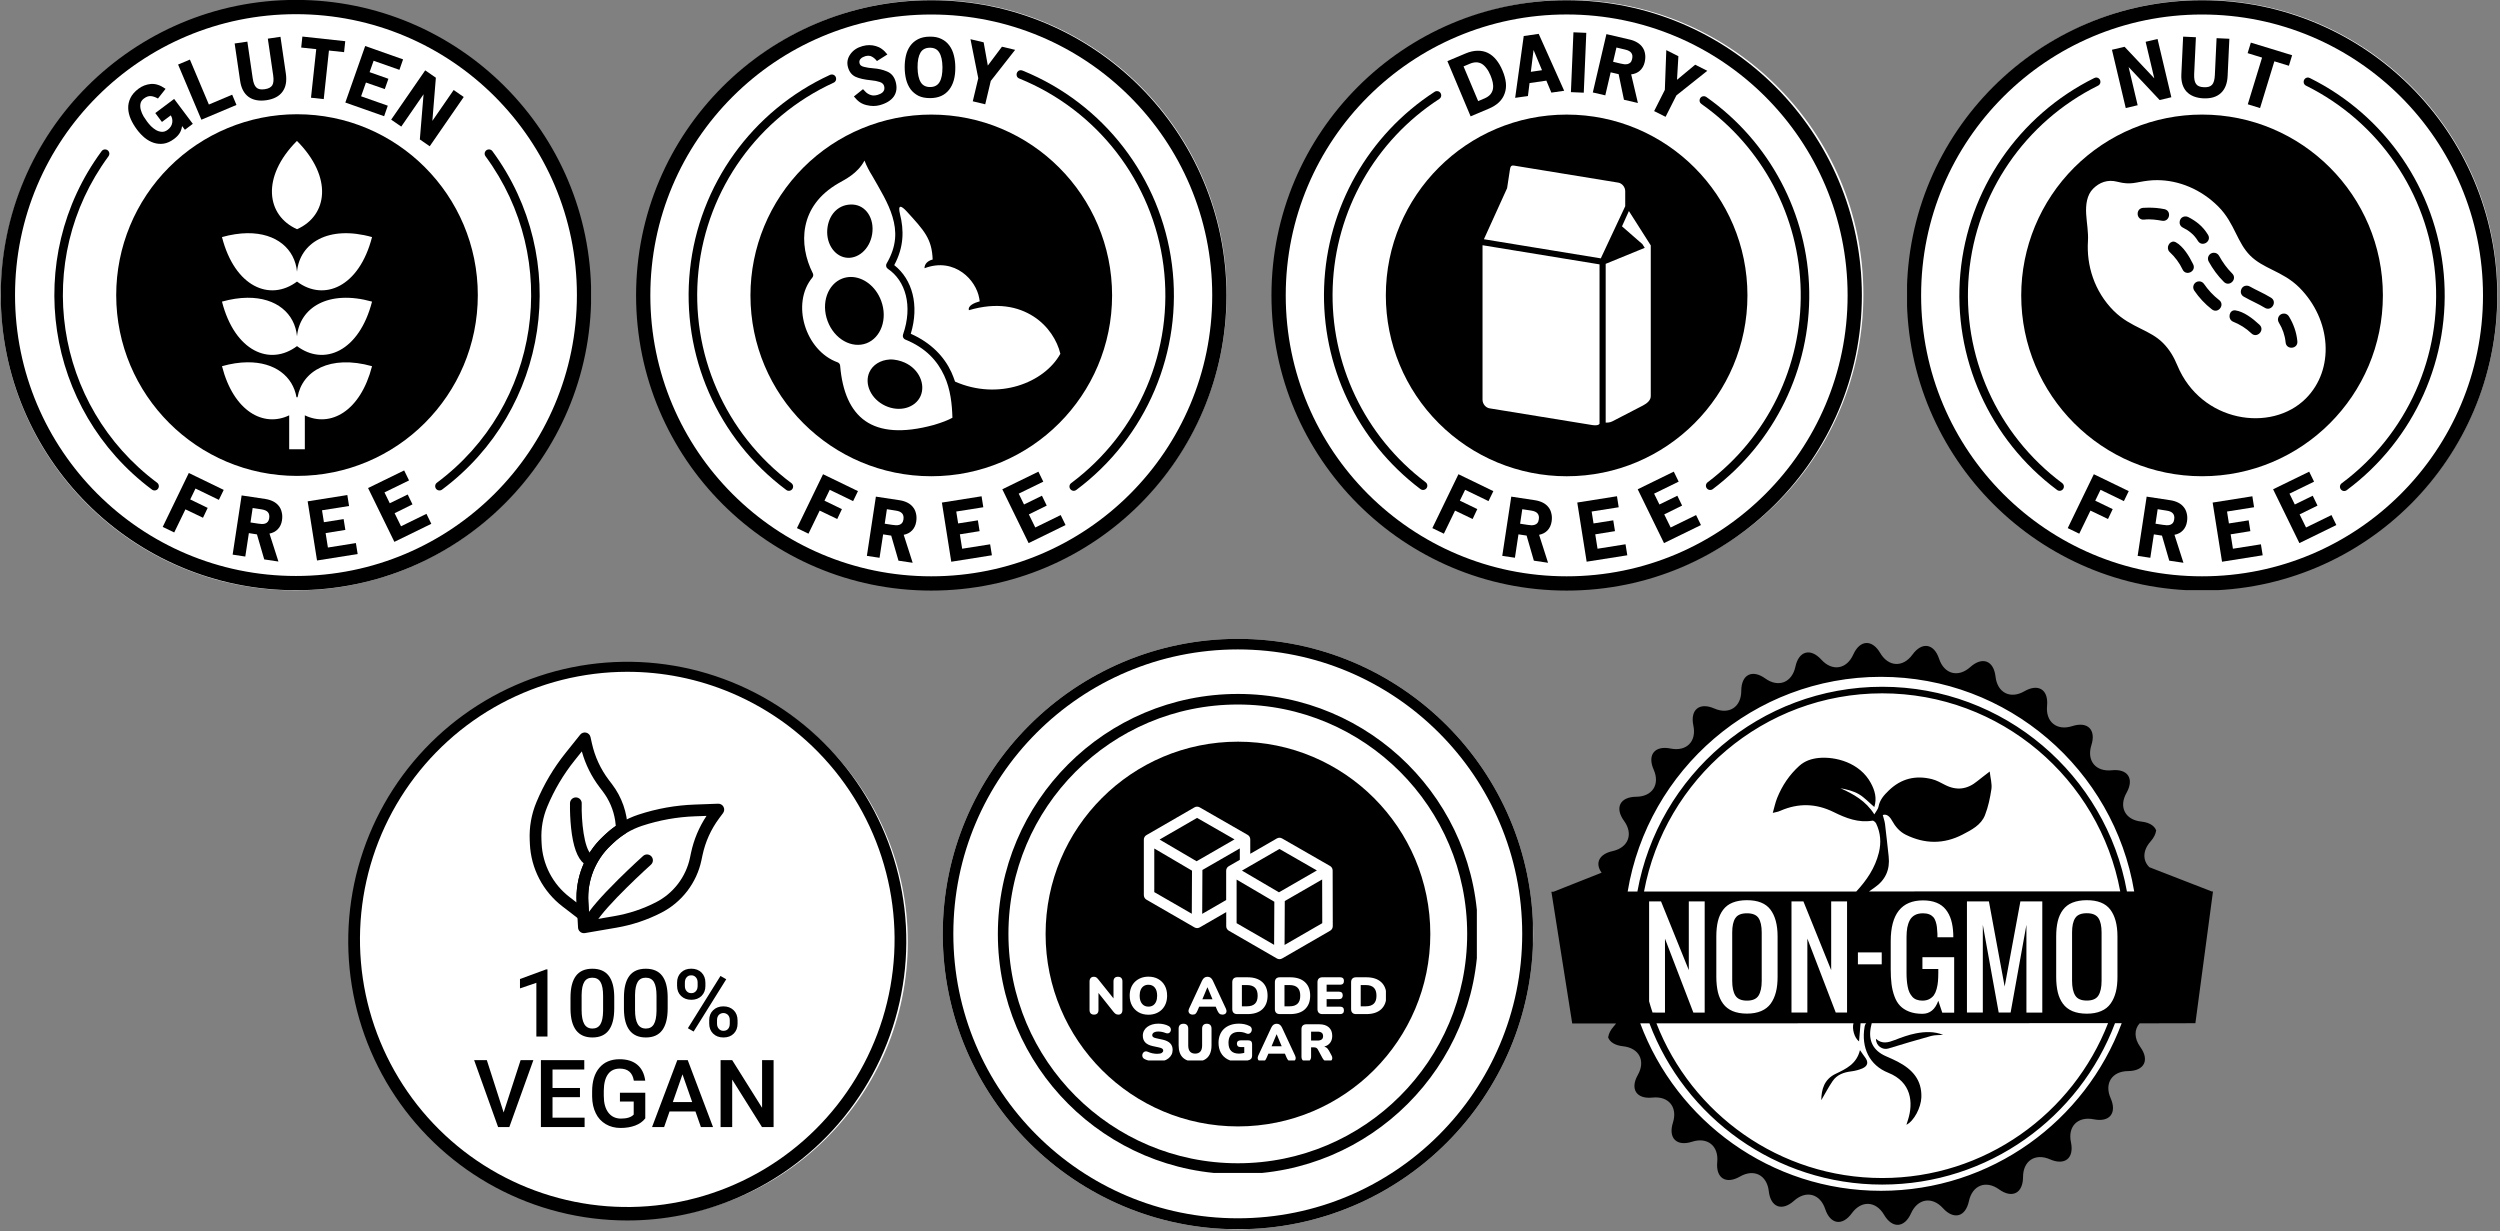<svg xmlns="http://www.w3.org/2000/svg" xmlns:xlink="http://www.w3.org/1999/xlink" width="944" zoomAndPan="magnify" viewBox="0 0 708 348.75" height="465" preserveAspectRatio="xMidYMid meet" version="1.0"><rect x="0" y="0" width="708" height="348.75" fill="#808080" stroke="none"/><defs><clipPath id="d1303fd6f6"><path d="M 0.254 0.375 L 167.082 0.375 L 167.082 167.203 L 0.254 167.203 Z M 0.254 0.375 " clip-rule="nonzero"/></clipPath><clipPath id="8716d9e871"><path d="M 83.668 0.375 C 37.598 0.375 0.254 37.719 0.254 83.789 C 0.254 129.855 37.598 167.203 83.668 167.203 C 129.734 167.203 167.082 129.855 167.082 83.789 C 167.082 37.719 129.734 0.375 83.668 0.375 Z M 83.668 0.375 " clip-rule="nonzero"/></clipPath><clipPath id="a278022155"><path d="M 0.254 0 L 167.383 0 L 167.383 167.129 L 0.254 167.129 Z M 0.254 0 " clip-rule="nonzero"/></clipPath><clipPath id="e2f26c87b3"><path d="M 360.887 0 L 527.715 0 L 527.715 166.828 L 360.887 166.828 Z M 360.887 0 " clip-rule="nonzero"/></clipPath><clipPath id="6ab510219d"><path d="M 444.301 0 C 398.234 0 360.887 37.348 360.887 83.414 C 360.887 129.48 398.234 166.828 444.301 166.828 C 490.371 166.828 527.715 129.48 527.715 83.414 C 527.715 37.348 490.371 0 444.301 0 Z M 444.301 0 " clip-rule="nonzero"/></clipPath><clipPath id="8dabddc30e"><path d="M 360.137 0 L 527.27 0 L 527.27 167.129 L 360.137 167.129 Z M 360.137 0 " clip-rule="nonzero"/></clipPath><clipPath id="0d41b7f090"><path d="M 180.57 0 L 347.398 0 L 347.398 166.828 L 180.57 166.828 Z M 180.57 0 " clip-rule="nonzero"/></clipPath><clipPath id="c219f12480"><path d="M 263.984 0 C 217.914 0 180.57 37.348 180.57 83.414 C 180.57 129.48 217.914 166.828 263.984 166.828 C 310.051 166.828 347.398 129.48 347.398 83.414 C 347.398 37.348 310.051 0 263.984 0 Z M 263.984 0 " clip-rule="nonzero"/></clipPath><clipPath id="eac48d4dec"><path d="M 180.195 0 L 347.324 0 L 347.324 167.129 L 180.195 167.129 Z M 180.195 0 " clip-rule="nonzero"/></clipPath><clipPath id="7ed4393cab"><path d="M 540.453 0 L 707.281 0 L 707.281 166.828 L 540.453 166.828 Z M 540.453 0 " clip-rule="nonzero"/></clipPath><clipPath id="010e02a177"><path d="M 623.867 0 C 577.797 0 540.453 37.348 540.453 83.414 C 540.453 129.48 577.797 166.828 623.867 166.828 C 669.934 166.828 707.281 129.48 707.281 83.414 C 707.281 37.348 669.934 0 623.867 0 Z M 623.867 0 " clip-rule="nonzero"/></clipPath><clipPath id="de14280024"><path d="M 540.078 0 L 707.211 0 L 707.211 167.129 L 540.078 167.129 Z M 540.078 0 " clip-rule="nonzero"/></clipPath><clipPath id="5de8e472ca"><path d="M 459.258 190.621 L 607.055 190.621 L 607.055 338.422 L 459.258 338.422 Z M 459.258 190.621 " clip-rule="nonzero"/></clipPath><clipPath id="f2be0445fb"><path d="M 533.156 190.621 C 492.344 190.621 459.258 223.707 459.258 264.523 C 459.258 305.336 492.344 338.422 533.156 338.422 C 573.969 338.422 607.055 305.336 607.055 264.523 C 607.055 223.707 573.969 190.621 533.156 190.621 Z M 533.156 190.621 " clip-rule="nonzero"/></clipPath><clipPath id="125f3753ce"><path d="M 100.105 188.277 L 257.09 188.277 L 257.09 345.262 L 100.105 345.262 Z M 100.105 188.277 " clip-rule="nonzero"/></clipPath><clipPath id="29015be27e"><path d="M 178.598 188.277 C 135.25 188.277 100.105 223.422 100.105 266.77 C 100.105 310.121 135.25 345.262 178.598 345.262 C 221.949 345.262 257.09 310.121 257.09 266.77 C 257.09 223.422 221.949 188.277 178.598 188.277 Z M 178.598 188.277 " clip-rule="nonzero"/></clipPath><clipPath id="999a483ccd"><path d="M 439.355 182 L 626.719 182 L 626.719 347 L 439.355 347 Z M 439.355 182 " clip-rule="nonzero"/></clipPath><clipPath id="d58740892c"><path d="M 266.988 180.922 L 434.191 180.922 L 434.191 348.121 L 266.988 348.121 Z M 266.988 180.922 " clip-rule="nonzero"/></clipPath><clipPath id="7e615fcde4"><path d="M 350.59 180.922 C 304.418 180.922 266.988 218.352 266.988 264.523 C 266.988 310.691 304.418 348.121 350.59 348.121 C 396.762 348.121 434.191 310.691 434.191 264.523 C 434.191 218.352 396.762 180.922 350.59 180.922 Z M 350.59 180.922 " clip-rule="nonzero"/></clipPath><clipPath id="12bb07204f"><path d="M 266.988 180.922 L 434.121 180.922 L 434.121 348.051 L 266.988 348.051 Z M 266.988 180.922 " clip-rule="nonzero"/></clipPath><clipPath id="bfb0805c73"><path d="M 350.59 180.922 C 304.418 180.922 266.988 218.352 266.988 264.52 C 266.988 310.691 304.418 348.121 350.59 348.121 C 396.762 348.121 434.191 310.691 434.191 264.52 C 434.191 218.352 396.762 180.922 350.59 180.922 Z M 350.59 180.922 " clip-rule="nonzero"/></clipPath><clipPath id="bd5004ce07"><path d="M 282.594 196.523 L 418.246 196.523 L 418.246 332.18 L 282.594 332.18 Z M 282.594 196.523 " clip-rule="nonzero"/></clipPath><clipPath id="cf8c1a9b76"><path d="M 350.59 196.523 C 313.035 196.523 282.594 226.969 282.594 264.52 C 282.594 302.074 313.035 332.516 350.59 332.516 C 388.145 332.516 418.586 302.074 418.586 264.52 C 418.586 226.969 388.145 196.523 350.59 196.523 Z M 350.59 196.523 " clip-rule="nonzero"/></clipPath><clipPath id="9937c3968c"><path d="M 296.113 210.043 L 405.066 210.043 L 405.066 319 L 296.113 319 Z M 296.113 210.043 " clip-rule="nonzero"/></clipPath><clipPath id="8aa72b7c41"><path d="M 350.59 210.043 C 320.504 210.043 296.113 234.434 296.113 264.523 C 296.113 294.609 320.504 319 350.59 319 C 380.676 319 405.066 294.609 405.066 264.523 C 405.066 234.434 380.676 210.043 350.59 210.043 Z M 350.59 210.043 " clip-rule="nonzero"/></clipPath><clipPath id="3f3855b3df"><path d="M 308.551 228.367 L 392.492 228.367 L 392.492 300.316 L 308.551 300.316 Z M 308.551 228.367 " clip-rule="nonzero"/></clipPath></defs><g clip-path="url(#d1303fd6f6)"><g clip-path="url(#8716d9e871)"><path fill="#ffffff" d="M 0.254 0.375 L 167.082 0.375 L 167.082 167.203 L 0.254 167.203 Z M 0.254 0.375 " fill-opacity="1" fill-rule="nonzero"/></g></g><path fill="#000000" d="M 29.672 42.316 C 29.301 42.34 28.98 42.527 28.77 42.82 C 6.371 73.242 12.754 116.062 43.031 138.648 C 43.562 139.059 44.344 138.949 44.742 138.418 C 45.145 137.871 45.031 137.102 44.484 136.699 C 15.246 114.906 9.102 73.621 30.727 44.254 C 31.352 43.418 30.707 42.238 29.672 42.316 Z M 29.672 42.316 " fill-opacity="1" fill-rule="evenodd"/><path fill="#000000" d="M 70.031 102.602 C 77.902 102.516 82.957 106.637 83.969 112.512 L 84.266 112.512 C 85.559 105.008 93.477 100.379 105.363 103.707 C 102.059 116.555 93.551 121.105 86.328 117.621 L 86.328 127.227 L 81.898 127.227 L 81.898 117.621 C 74.664 121.109 66.16 116.555 62.867 103.707 C 65.445 102.973 67.852 102.625 70.031 102.602 Z M 70.031 84.324 C 78.336 84.238 83.512 88.824 84.113 95.227 C 84.867 87.145 92.949 81.957 105.363 85.418 C 101.715 99.602 91.719 103.742 84.113 98.02 C 76.5 103.742 66.504 99.602 62.863 85.418 C 65.445 84.695 67.852 84.348 70.031 84.324 Z M 70.031 66.039 C 78.336 65.949 83.512 70.547 84.113 76.949 C 84.867 68.867 92.938 63.664 105.363 67.141 C 101.715 81.332 91.719 85.453 84.113 79.742 C 76.5 85.453 66.504 81.332 62.863 67.141 C 65.445 66.418 67.852 66.07 70.031 66.039 Z M 84.094 39.902 C 94.332 50.176 92.809 61.051 84.125 64.914 C 75.422 61.031 73.895 50.152 84.094 39.902 Z M 84.117 32.355 C 70.535 32.355 57.512 37.758 47.906 47.352 C 38.297 56.957 32.91 69.98 32.91 83.57 C 32.91 111.844 55.828 134.777 84.117 134.777 C 112.402 134.777 135.316 111.848 135.316 83.57 C 135.316 55.285 112.398 32.355 84.117 32.355 Z M 84.117 32.355 " fill-opacity="1" fill-rule="evenodd"/><g clip-path="url(#a278022155)"><path fill="#000000" d="M 83.812 4.016 C 127.777 4.016 163.379 39.59 163.379 83.562 C 163.379 127.52 127.777 163.117 83.812 163.117 C 39.855 163.117 4.258 127.52 4.258 83.562 C 4.258 39.59 39.855 4.016 83.812 4.016 Z M 83.812 -0.027 C 37.672 -0.027 0.215 37.41 0.215 83.559 C 0.215 129.695 37.668 167.156 83.812 167.156 C 129.961 167.156 167.422 129.695 167.422 83.559 C 167.422 37.41 129.965 -0.027 83.812 -0.027 Z M 83.812 -0.027 " fill-opacity="1" fill-rule="evenodd"/></g><path fill="#000000" d="M 52.367 36.754 L 54.605 35.07 L 49.316 28.016 L 43.977 32.02 L 45.859 34.539 L 48.367 32.668 C 48.75 33.309 48.887 33.98 48.789 34.676 C 48.684 35.504 48.25 36.188 47.5 36.754 C 46.957 37.172 46.391 37.363 45.82 37.332 C 45.266 37.301 44.723 37.133 44.191 36.84 C 43.684 36.543 43.207 36.16 42.754 35.727 C 42.316 35.262 41.938 34.82 41.633 34.402 C 41.336 34.004 41.012 33.523 40.66 32.965 C 40.328 32.387 40.07 31.793 39.895 31.184 C 39.719 30.57 39.676 29.973 39.773 29.414 C 39.863 28.828 40.191 28.336 40.746 27.906 C 41.457 27.383 42.105 27.156 42.707 27.215 C 43.312 27.262 43.988 27.484 44.73 27.902 L 46.895 25.16 C 46.109 24.613 45.375 24.227 44.699 24.02 C 44.016 23.797 43.352 23.723 42.699 23.781 C 41.402 23.914 40.25 24.363 39.227 25.125 C 38.141 25.938 37.383 26.824 36.926 27.789 C 36.477 28.738 36.266 29.715 36.312 30.734 C 36.352 31.727 36.598 32.746 37.051 33.773 C 37.5 34.773 38.086 35.762 38.809 36.723 C 39.465 37.602 40.195 38.371 41 39.039 C 41.801 39.688 42.66 40.16 43.562 40.449 C 44.461 40.738 45.406 40.82 46.383 40.676 C 47.348 40.523 48.328 40.074 49.305 39.34 C 49.969 38.84 50.477 38.324 50.832 37.766 C 51.199 37.207 51.445 36.527 51.566 35.699 Z M 52.367 36.754 " fill-opacity="1" fill-rule="nonzero"/><path fill="#000000" d="M 57.031 33.906 L 66.965 29.719 L 65.75 26.816 L 59.152 29.602 L 53.781 16.875 L 50.434 18.281 Z M 57.031 33.906 " fill-opacity="1" fill-rule="nonzero"/><path fill="#000000" d="M 79.996 25.98 C 80.949 24.695 81.262 22.98 80.953 20.836 L 79.43 10.422 L 75.848 10.949 L 77.363 21.32 C 77.551 22.613 77.469 23.555 77.113 24.148 C 76.938 24.434 76.668 24.676 76.316 24.863 C 75.973 25.055 75.512 25.191 74.945 25.27 C 73.879 25.422 73.098 25.27 72.609 24.789 C 72.09 24.32 71.742 23.438 71.559 22.125 L 70.051 11.789 L 66.453 12.316 L 68.004 22.898 C 68.309 24.977 69.102 26.484 70.398 27.438 C 71.703 28.367 73.387 28.676 75.438 28.383 C 77.539 28.066 79.059 27.273 79.996 25.98 Z M 79.996 25.98 " fill-opacity="1" fill-rule="nonzero"/><path fill="#000000" d="M 93.156 14.312 L 97.441 14.77 L 97.773 11.668 L 85.633 10.352 L 85.301 13.465 L 89.559 13.918 L 88.074 27.676 L 91.684 28.066 Z M 93.156 14.312 " fill-opacity="1" fill-rule="nonzero"/><path fill="#000000" d="M 97.797 29.039 L 108.785 32.91 L 109.82 29.934 L 102.262 27.27 L 103.633 23.375 L 108.969 25.23 L 109.996 22.312 L 104.668 20.434 L 105.805 17.207 L 113.117 19.781 L 114.152 16.816 L 103.422 13.031 Z M 97.797 29.039 " fill-opacity="1" fill-rule="nonzero"/><path fill="#000000" d="M 118.898 39.488 L 121.695 41.422 L 131.328 27.469 L 128.477 25.492 L 122.445 34.238 L 123.438 22.008 L 120.418 19.926 L 110.781 33.883 L 113.637 35.848 L 119.953 26.695 Z M 118.898 39.488 " fill-opacity="1" fill-rule="nonzero"/><path fill="#000000" d="M 138.559 42.316 C 138.914 42.34 139.246 42.527 139.461 42.82 C 161.855 73.242 155.48 116.062 125.203 138.648 C 124.664 139.059 123.887 138.949 123.484 138.418 C 123.086 137.871 123.195 137.102 123.742 136.699 C 152.984 114.906 159.129 73.621 137.5 44.254 C 136.863 43.418 137.523 42.238 138.559 42.316 Z M 138.559 42.316 " fill-opacity="1" fill-rule="evenodd"/><path fill="#000000" d="M 55.363 138.355 L 61.984 141.562 L 63.355 138.738 L 53.469 133.949 L 46.078 149.223 L 49.34 150.793 L 52.512 144.246 L 57.488 146.629 L 58.812 143.836 L 53.871 141.441 Z M 55.363 138.355 " fill-opacity="1" fill-rule="nonzero"/><path fill="#000000" d="M 75.867 145.047 C 76.047 145.246 76.156 145.48 76.223 145.773 C 76.293 146.062 76.293 146.398 76.234 146.785 C 76.168 147.219 76.023 147.555 75.824 147.785 C 75.621 148.02 75.375 148.176 75.078 148.277 C 74.785 148.363 74.465 148.41 74.121 148.398 C 73.762 148.375 73.418 148.34 73.074 148.285 L 70.938 147.961 L 71.551 143.867 L 74.055 144.246 C 74.93 144.383 75.531 144.648 75.867 145.047 Z M 74.832 158.426 L 78.852 159.027 L 76.312 151.113 C 77.293 150.922 78.082 150.5 78.695 149.855 C 79.316 149.199 79.695 148.375 79.855 147.383 C 79.988 146.531 79.965 145.75 79.785 145.07 C 79.633 144.367 79.352 143.754 78.93 143.254 C 78.527 142.742 78.016 142.332 77.371 142 C 76.727 141.676 75.988 141.441 75.168 141.316 L 68.43 140.305 L 65.883 157.07 L 69.465 157.617 L 70.48 150.98 L 72.77 151.34 Z M 74.832 158.426 " fill-opacity="1" fill-rule="nonzero"/><path fill="#000000" d="M 89.781 158.73 L 101.289 156.902 L 100.789 153.797 L 92.863 155.059 L 92.215 150.973 L 97.805 150.07 L 97.316 147.008 L 91.73 147.887 L 91.195 144.512 L 98.852 143.301 L 98.363 140.195 L 87.129 141.977 Z M 89.781 158.73 " fill-opacity="1" fill-rule="nonzero"/><path fill="#000000" d="M 111.688 153.453 L 122.148 148.344 L 120.77 145.516 L 113.57 149.043 L 111.754 145.34 L 116.816 142.836 L 115.461 140.039 L 110.383 142.52 L 108.883 139.449 L 115.84 136.055 L 114.457 133.227 L 104.238 138.215 Z M 111.688 153.453 " fill-opacity="1" fill-rule="nonzero"/><g clip-path="url(#e2f26c87b3)"><g clip-path="url(#6ab510219d)"><path fill="#ffffff" d="M 360.887 0 L 527.715 0 L 527.715 166.828 L 360.887 166.828 Z M 360.887 0 " fill-opacity="1" fill-rule="nonzero"/></g></g><path fill="#000000" d="M 482.602 27.242 C 482.832 27.266 483.055 27.34 483.234 27.473 C 501.188 40.121 512.008 60.566 512.375 82.52 C 512.734 104.473 502.594 125.285 485.07 138.512 C 484.527 138.922 483.758 138.82 483.359 138.277 C 482.957 137.742 483.066 136.977 483.613 136.574 C 500.523 123.82 510.309 103.75 509.961 82.566 C 509.617 61.391 499.164 41.648 481.844 29.445 C 480.832 28.754 481.375 27.164 482.602 27.242 Z M 482.602 27.242 " fill-opacity="1" fill-rule="evenodd"/><path fill="#000000" d="M 406.82 25.805 C 406.621 25.828 406.441 25.891 406.273 26.004 C 387.473 38.203 375.797 58.809 374.992 81.215 C 374.191 103.613 384.379 125.008 402.266 138.508 C 402.812 138.918 403.57 138.809 403.98 138.277 C 404.383 137.738 404.27 136.973 403.734 136.574 C 386.473 123.539 376.652 102.926 377.422 81.305 C 378.188 59.688 389.453 39.797 407.598 28.031 C 408.676 27.34 408.086 25.66 406.82 25.805 Z M 406.82 25.805 " fill-opacity="1" fill-rule="evenodd"/><path fill="#000000" d="M 419.852 69.449 L 452.988 74.871 L 452.988 120 C 452.699 120.504 451.723 120.504 450.953 120.379 L 421.824 115.637 C 420.789 115.469 419.852 114.422 419.852 113.199 Z M 461.305 59.766 L 467.496 69.496 L 467.496 112.176 C 467.496 112.766 467.262 113.23 466.859 113.688 C 466.461 114.141 465.871 114.543 465.258 114.855 L 456.652 119.309 C 455.887 119.695 455.363 119.676 454.73 119.676 L 454.73 74.719 L 465.793 70.188 L 465.125 69.141 L 459.348 64.098 Z M 428.27 46.891 C 428.414 46.855 428.602 46.867 428.848 46.91 L 458.293 51.719 C 459.324 51.887 460.262 52.934 460.262 54.156 L 460.262 58.406 L 453.348 73.168 L 420.242 67.75 L 426.809 53.293 L 427.59 48.172 C 427.711 47.41 427.812 46.988 428.27 46.891 Z M 443.676 32.453 C 415.391 32.453 392.469 55.383 392.469 83.656 C 392.469 97.234 397.859 110.273 407.465 119.867 C 417.07 129.477 430.094 134.875 443.676 134.875 C 471.961 134.875 494.875 111.941 494.875 83.656 C 494.875 55.383 471.961 32.453 443.676 32.453 Z M 443.676 32.453 " fill-opacity="1" fill-rule="evenodd"/><g clip-path="url(#8dabddc30e)"><path fill="#000000" d="M 443.676 4.098 C 487.641 4.098 523.242 39.688 523.242 83.656 C 523.242 127.613 487.641 163.211 443.676 163.211 C 399.719 163.211 364.121 127.613 364.121 83.656 C 364.121 39.688 399.719 4.098 443.676 4.098 Z M 443.676 0.07 C 397.535 0.07 360.078 37.508 360.078 83.656 C 360.078 129.793 397.531 167.254 443.676 167.254 C 489.824 167.254 527.281 129.793 527.281 83.656 C 527.281 37.508 489.824 0.07 443.676 0.07 Z M 443.676 0.07 " fill-opacity="1" fill-rule="evenodd"/></g><path fill="#000000" d="M 414.922 138.711 L 421.543 141.914 L 422.918 139.09 L 413.031 134.301 L 405.641 149.562 L 408.902 151.145 L 412.07 144.602 L 417.047 146.984 L 418.371 144.176 L 413.43 141.781 Z M 414.922 138.711 " fill-opacity="1" fill-rule="nonzero"/><path fill="#000000" d="M 435.426 145.402 C 435.594 145.59 435.715 145.836 435.781 146.125 C 435.852 146.402 435.852 146.746 435.781 147.137 C 435.73 147.574 435.582 147.906 435.383 148.141 C 435.18 148.359 434.938 148.527 434.637 148.617 C 434.348 148.719 434.023 148.762 433.68 148.754 C 433.324 148.73 432.977 148.695 432.633 148.641 L 430.496 148.316 L 431.109 144.211 L 433.613 144.59 C 434.48 144.723 435.094 144.988 435.426 145.402 Z M 434.391 158.781 L 438.41 159.379 L 435.871 151.457 C 436.852 151.266 437.641 150.855 438.254 150.207 C 438.879 149.539 439.254 148.719 439.414 147.727 C 439.547 146.871 439.523 146.102 439.344 145.41 C 439.191 144.711 438.91 144.109 438.488 143.598 C 438.09 143.094 437.574 142.676 436.934 142.352 C 436.285 142.027 435.551 141.793 434.727 141.668 L 427.992 140.645 L 425.441 157.422 L 429.027 157.953 L 430.027 151.328 L 432.332 151.676 Z M 434.391 158.781 " fill-opacity="1" fill-rule="nonzero"/><path fill="#000000" d="M 449.34 159.07 L 460.852 157.258 L 460.348 154.137 L 452.422 155.398 L 451.777 151.32 L 457.363 150.422 L 456.875 147.359 L 451.289 148.238 L 450.754 144.863 L 458.414 143.656 L 457.926 140.535 L 446.68 142.316 Z M 449.34 159.07 " fill-opacity="1" fill-rule="nonzero"/><path fill="#000000" d="M 471.246 153.805 L 481.711 148.695 L 480.332 145.867 L 473.129 149.387 L 471.312 145.676 L 476.375 143.176 L 475.023 140.391 L 469.945 142.871 L 468.441 139.801 L 475.398 136.398 L 474.016 133.566 L 463.801 138.562 Z M 471.246 153.805 " fill-opacity="1" fill-rule="nonzero"/><path fill="#000000" d="M 419.617 18.066 C 420.098 18.348 420.543 18.758 420.953 19.316 C 421.379 19.836 421.758 20.52 422.109 21.352 C 422.391 22.02 422.602 22.688 422.746 23.336 C 422.879 23.969 422.902 24.582 422.805 25.16 C 422.711 25.727 422.469 26.25 422.078 26.727 C 421.688 27.184 421.109 27.586 420.34 27.906 L 418.617 28.633 L 414.477 18.805 L 416.246 18.059 C 417.539 17.512 418.66 17.523 419.617 18.066 Z M 426.109 26.496 C 426.453 25.562 426.578 24.547 426.465 23.469 C 426.355 22.391 426.031 21.219 425.508 19.973 C 425.008 18.781 424.418 17.77 423.738 16.934 C 423.047 16.078 422.27 15.441 421.387 14.996 C 420.512 14.562 419.543 14.355 418.484 14.371 C 417.426 14.371 416.27 14.629 415.023 15.152 L 409.902 17.312 L 416.48 32.953 L 421.645 30.77 C 423.973 29.793 425.465 28.367 426.109 26.496 Z M 426.109 26.496 " fill-opacity="1" fill-rule="nonzero"/><path fill="#000000" d="M 434.305 14.152 L 436.695 19.883 L 433.535 20.34 Z M 439.344 26.23 L 442.973 25.707 L 435.758 9.59 L 431.52 10.203 L 429.094 27.711 L 432.711 27.188 L 433.164 23.527 L 437.93 22.836 Z M 439.344 26.23 " fill-opacity="1" fill-rule="nonzero"/><path fill="#000000" d="M 444.883 26.094 L 445.598 9.148 L 449.238 9.301 L 448.523 26.25 Z M 444.883 26.094 " fill-opacity="1" fill-rule="nonzero"/><path fill="#000000" d="M 461.988 14.984 C 462.141 15.199 462.242 15.441 462.285 15.73 C 462.32 16.02 462.297 16.367 462.211 16.742 C 462.105 17.18 461.953 17.5 461.73 17.711 C 461.508 17.922 461.242 18.066 460.949 18.137 C 460.652 18.215 460.328 18.223 459.969 18.191 C 459.625 18.148 459.277 18.078 458.945 18 L 456.832 17.5 L 457.777 13.457 L 460.238 14.039 C 461.105 14.238 461.684 14.551 461.988 14.984 Z M 459.902 28.246 L 463.855 29.168 L 461.949 21.062 C 462.941 20.953 463.766 20.598 464.422 20.008 C 465.09 19.395 465.547 18.605 465.77 17.625 C 465.969 16.777 466.004 16.012 465.891 15.309 C 465.789 14.605 465.555 13.973 465.18 13.438 C 464.824 12.906 464.332 12.445 463.719 12.07 C 463.105 11.691 462.395 11.398 461.582 11.211 L 454.938 9.664 L 451.086 26.184 L 454.617 27.004 L 456.141 20.484 L 458.398 21.004 Z M 459.902 28.246 " fill-opacity="1" fill-rule="nonzero"/><path fill="#000000" d="M 474.754 27.02 L 483.504 20.051 L 480.074 18.324 L 474.93 22.598 L 475.32 15.922 L 471.895 14.195 L 471.484 25.449 L 468.453 31.461 L 471.691 33.086 Z M 474.754 27.02 " fill-opacity="1" fill-rule="nonzero"/><g clip-path="url(#0d41b7f090)"><g clip-path="url(#c219f12480)"><path fill="#ffffff" d="M 180.57 0 L 347.398 0 L 347.398 166.828 L 180.57 166.828 Z M 180.57 0 " fill-opacity="1" fill-rule="nonzero"/></g></g><path fill="#000000" d="M 235.48 21.098 C 235.336 21.105 235.191 21.148 235.055 21.207 C 213.016 31.336 197.934 52.332 195.395 76.441 C 192.848 100.559 203.211 124.25 222.656 138.742 C 223.191 139.164 223.961 139.055 224.371 138.52 C 224.773 137.973 224.66 137.207 224.102 136.805 C 205.348 122.812 195.352 99.969 197.812 76.695 C 200.262 53.418 214.801 33.184 236.07 23.422 C 237.328 22.879 236.848 20.984 235.48 21.098 Z M 235.48 21.098 " fill-opacity="1" fill-rule="evenodd"/><path fill="#000000" d="M 251.965 101.809 C 249.383 101.965 247.156 103.281 246.195 105.438 C 244.73 108.734 246.633 113.02 250.738 114.926 C 254.836 116.816 259.234 115.457 260.699 112.164 C 262.16 108.871 260.301 104.492 256.168 102.668 C 254.992 102.156 253.434 101.734 251.965 101.809 Z M 240.91 78.434 C 240.109 78.445 239.309 78.59 238.543 78.879 C 234.465 80.426 232.453 85.746 234.379 90.934 C 236.316 96.121 241.305 98.77 245.375 97.223 C 249.449 95.676 251.465 90.352 249.539 85.168 C 247.969 80.961 244.387 78.414 240.91 78.434 Z M 255.004 58.562 C 255.371 58.52 256.02 59.055 256.742 59.832 C 261.707 65.266 263.922 67.59 264.129 73.492 C 262.703 73.867 261.816 74.75 261.816 75.965 C 266.133 74.336 269.809 75.203 272.578 77.176 C 275.152 79.004 276.863 81.852 277.32 84.469 C 277.355 84.777 277.414 85.059 277.457 85.336 C 275.941 85.746 274.016 86.582 274.395 87.852 C 282.297 85.512 288.34 86.816 292.695 89.621 C 296.891 92.316 299.406 96.469 300.297 100.188 C 295.711 108.457 282.723 113.477 270.465 108.066 C 270.168 107.188 269.84 106.297 269.441 105.426 C 267.438 101.074 263.773 97.125 257.934 94.52 C 260.379 86.457 258.402 79.125 253.246 75.086 C 256.043 69.898 255.996 65.125 254.895 60.703 C 254.527 59.211 254.625 58.598 255.004 58.562 Z M 241.523 57.93 C 237.738 57.727 235.004 60.367 234.379 64.199 C 233.676 68.559 236.082 72.379 239.453 72.945 C 242.816 73.512 246.293 70.695 246.992 66.32 C 247.691 61.961 245.297 58.145 241.523 57.93 Z M 244.82 45.473 C 245.441 47.055 246.18 48.457 246.988 49.738 C 249.203 53.645 251.574 57.441 252.742 61.348 C 253.992 65.477 253.992 69.664 251.094 74.629 C 250.797 75.141 250.949 75.797 251.441 76.129 C 256.449 79.492 258.574 86.605 255.738 94.742 C 255.539 95.312 255.816 95.922 256.371 96.156 C 262.238 98.539 265.5 102.246 267.402 106.375 C 269.207 110.273 269.617 114.523 269.727 118.309 C 268.504 118.984 266.746 119.668 264.508 120.332 C 255.523 122.793 249.246 122.125 245.059 119.219 C 240.875 116.305 238.547 110.996 237.926 103.547 C 237.891 103.113 237.602 102.746 237.188 102.602 C 228.016 99.285 223.988 85.918 230.051 78.613 C 230.344 78.27 230.387 77.789 230.188 77.391 C 228.137 73.348 227.16 68.562 228.086 64.031 C 229.008 59.488 231.781 55.16 237.516 51.855 C 239.184 50.887 242.859 49.191 244.82 45.473 Z M 263.734 32.449 C 250.152 32.449 237.129 37.852 227.523 47.445 C 217.93 57.051 212.527 70.074 212.527 83.664 C 212.527 111.938 235.457 134.871 263.734 134.871 C 292.02 134.871 314.934 111.941 314.945 83.664 C 314.945 55.383 292.016 32.449 263.734 32.449 Z M 263.734 32.449 " fill-opacity="1" fill-rule="evenodd"/><path fill="#000000" d="M 234.98 138.711 L 241.602 141.914 L 242.973 139.086 L 233.086 134.301 L 225.695 149.562 L 228.957 151.141 L 232.129 144.602 L 237.105 146.984 L 238.43 144.188 L 233.488 141.793 Z M 234.98 138.711 " fill-opacity="1" fill-rule="nonzero"/><path fill="#000000" d="M 255.484 145.402 C 255.664 145.59 255.773 145.836 255.84 146.125 C 255.91 146.402 255.91 146.746 255.852 147.137 C 255.785 147.574 255.641 147.906 255.441 148.141 C 255.238 148.359 254.992 148.527 254.695 148.629 C 254.402 148.715 254.082 148.762 253.738 148.75 C 253.379 148.727 253.035 148.691 252.691 148.641 L 250.555 148.312 L 251.168 144.207 L 253.672 144.602 C 254.547 144.723 255.148 145 255.484 145.402 Z M 254.449 158.781 L 258.469 159.379 L 255.93 151.457 C 256.91 151.266 257.699 150.855 258.312 150.207 C 258.934 149.551 259.312 148.73 259.473 147.727 C 259.605 146.871 259.582 146.102 259.402 145.41 C 259.25 144.723 258.969 144.109 258.547 143.609 C 258.145 143.094 257.633 142.684 256.988 142.352 C 256.344 142.027 255.605 141.793 254.785 141.668 L 248.051 140.645 L 245.5 157.422 L 249.086 157.965 L 250.102 151.332 L 252.391 151.688 Z M 254.449 158.781 " fill-opacity="1" fill-rule="nonzero"/><path fill="#000000" d="M 269.398 159.082 L 280.906 157.254 L 280.406 154.148 L 272.48 155.398 L 271.832 151.32 L 277.422 150.422 L 276.934 147.359 L 271.348 148.238 L 270.812 144.863 L 278.473 143.652 L 277.98 140.547 L 266.746 142.328 Z M 269.398 159.082 " fill-opacity="1" fill-rule="nonzero"/><path fill="#000000" d="M 291.305 153.805 L 301.766 148.695 L 300.387 145.867 L 293.188 149.387 L 291.371 145.676 L 296.434 143.184 L 295.078 140.391 L 290 142.871 L 288.5 139.801 L 295.457 136.406 L 294.074 133.578 L 283.855 138.562 Z M 291.305 153.805 " fill-opacity="1" fill-rule="nonzero"/><g clip-path="url(#eac48d4dec)"><path fill="#000000" d="M 263.734 4.109 C 307.699 4.109 343.301 39.684 343.301 83.656 C 343.301 127.613 307.699 163.211 263.734 163.211 C 219.773 163.211 184.176 127.613 184.176 83.656 C 184.176 39.688 219.773 4.109 263.734 4.109 Z M 263.734 0.07 C 217.594 0.07 180.137 37.508 180.137 83.656 C 180.137 129.793 217.59 167.254 263.734 167.254 C 309.883 167.254 347.34 129.793 347.34 83.656 C 347.34 37.508 309.883 0.07 263.734 0.07 Z M 263.734 0.07 " fill-opacity="1" fill-rule="evenodd"/></g><path fill="#000000" d="M 289.277 19.906 C 289.391 19.918 289.5 19.949 289.602 19.992 C 312.574 29.332 328.738 50.316 331.891 74.914 C 335.051 99.516 324.711 123.914 304.82 138.742 C 304.281 139.164 303.516 139.051 303.117 138.508 C 302.707 137.973 302.824 137.207 303.371 136.805 C 322.551 122.504 332.535 98.969 329.496 75.227 C 326.457 51.496 310.852 31.246 288.68 22.242 C 287.32 21.73 287.844 19.684 289.277 19.906 Z M 289.277 19.906 " fill-opacity="1" fill-rule="evenodd"/><path fill="#000000" d="M 253.125 27.328 C 253.914 26.172 254.094 24.793 253.66 23.188 C 253.258 21.711 252.422 20.73 251.176 20.23 C 249.988 19.727 248.703 19.441 247.348 19.348 C 246.379 19.281 245.5 19.148 244.688 18.938 C 244.297 18.836 243.996 18.715 243.797 18.547 C 243.605 18.371 243.484 18.18 243.43 17.957 C 243.352 17.68 243.352 17.434 243.406 17.211 C 243.484 16.969 243.605 16.766 243.773 16.613 C 243.938 16.445 244.141 16.297 244.363 16.188 C 244.598 16.066 244.832 15.977 245.062 15.906 C 245.801 15.707 246.422 15.754 246.922 16.043 C 247.434 16.309 247.914 16.73 248.348 17.289 L 251.309 15.422 C 250.785 14.762 250.262 14.238 249.727 13.863 C 249.203 13.484 248.637 13.215 248.047 13.051 C 246.844 12.691 245.594 12.691 244.316 13.039 C 242.77 13.461 241.602 14.23 240.812 15.363 C 240.012 16.492 239.785 17.715 240.141 19.016 C 240.5 20.328 241.223 21.254 242.305 21.754 C 243.328 22.219 244.773 22.547 246.656 22.734 C 247.602 22.82 248.445 22.98 249.172 23.223 C 249.828 23.445 250.227 23.824 250.383 24.367 C 250.484 24.734 250.496 25.059 250.43 25.336 C 250.359 25.617 250.227 25.848 250.039 26.062 C 249.852 26.25 249.629 26.418 249.348 26.562 C 249.066 26.699 248.77 26.809 248.469 26.898 C 248.023 27.008 247.609 27.062 247.234 27.043 C 246.855 26.996 246.508 26.898 246.184 26.75 C 245.863 26.605 245.551 26.406 245.262 26.152 C 244.973 25.883 244.684 25.586 244.402 25.25 L 241.824 27.32 C 242.379 28.02 242.949 28.566 243.527 28.969 C 244.094 29.348 244.73 29.617 245.418 29.77 C 246.719 30.094 247.965 30.105 249.148 29.781 C 250.996 29.277 252.324 28.453 253.125 27.328 Z M 253.125 27.328 " fill-opacity="1" fill-rule="nonzero"/><path fill="#000000" d="M 265.992 14.863 C 266.582 15.797 266.883 17.191 266.906 19.051 C 266.914 20.895 266.648 22.301 266.082 23.246 C 265.535 24.168 264.656 24.637 263.441 24.648 C 262.219 24.66 261.316 24.211 260.762 23.301 C 260.18 22.367 259.879 20.977 259.855 19.113 C 259.836 17.258 260.113 15.863 260.68 14.906 C 261.215 13.996 262.105 13.523 263.328 13.516 C 264.555 13.504 265.434 13.949 265.992 14.863 Z M 268.785 25.414 C 269.988 23.891 270.578 21.762 270.543 19.012 C 270.535 17.832 270.402 16.73 270.133 15.684 C 269.879 14.629 269.457 13.703 268.875 12.914 C 268.297 12.113 267.562 11.488 266.637 11.043 C 265.738 10.586 264.621 10.352 263.309 10.375 C 261.984 10.387 260.875 10.633 259.961 11.113 C 259.059 11.578 258.312 12.215 257.746 13.027 C 257.188 13.828 256.785 14.75 256.543 15.82 C 256.309 16.863 256.195 17.98 256.207 19.148 C 256.219 20.316 256.352 21.441 256.609 22.5 C 256.875 23.543 257.301 24.469 257.867 25.27 C 258.457 26.047 259.203 26.672 260.113 27.141 C 261.039 27.586 262.152 27.797 263.477 27.785 C 265.801 27.766 267.57 26.973 268.785 25.414 Z M 268.785 25.414 " fill-opacity="1" fill-rule="nonzero"/><path fill="#000000" d="M 280.586 22.922 L 287.484 14.117 L 283.758 13.227 L 279.75 18.57 L 278.57 11.988 L 274.84 11.102 L 277.047 22.156 L 275.488 28.688 L 279.016 29.535 Z M 280.586 22.922 " fill-opacity="1" fill-rule="nonzero"/><g clip-path="url(#7ed4393cab)"><g clip-path="url(#010e02a177)"><path fill="#ffffff" d="M 540.453 0 L 707.281 0 L 707.281 166.828 L 540.453 166.828 Z M 540.453 0 " fill-opacity="1" fill-rule="nonzero"/></g></g><path fill="#000000" d="M 593.492 21.965 C 593.34 21.988 593.195 22.043 593.07 22.109 C 571.676 32.73 557.32 53.699 555.168 77.488 C 553.02 101.273 563.395 124.473 582.543 138.742 C 583.074 139.164 583.844 139.055 584.254 138.512 C 584.656 137.973 584.543 137.211 583.996 136.809 C 565.52 123.023 555.516 100.641 557.586 77.688 C 559.656 54.734 573.492 34.523 594.141 24.27 C 595.387 23.691 594.867 21.809 593.492 21.965 Z M 593.492 21.965 " fill-opacity="1" fill-rule="evenodd"/><path fill="#000000" d="M 646.848 88.801 C 645.496 88.754 644.656 90.234 645.375 91.371 C 646.426 93.062 647.094 94.988 647.281 96.926 C 647.449 99.195 650.863 98.875 650.609 96.613 C 650.375 94.121 649.52 91.715 648.227 89.613 C 647.93 89.121 647.414 88.809 646.848 88.801 Z M 633.043 87.895 C 631.309 87.672 630.754 90.277 632.32 91.059 C 634.348 91.871 636.125 92.992 637.543 94.363 C 639.156 96 641.574 93.484 639.859 91.945 C 637.941 90.145 635.402 88.227 633.043 87.895 Z M 636.34 80.902 C 634.559 80.84 633.914 83.223 635.484 84.043 C 637.551 85.215 639.59 86.059 641.336 87.129 C 643.262 88.383 645.09 85.426 643.098 84.277 C 641.039 83.02 638.945 82.16 637.129 81.125 C 636.887 80.992 636.617 80.902 636.34 80.902 Z M 622.77 79.68 C 621.422 79.703 620.656 81.215 621.434 82.32 C 622.785 84.293 624.441 86.082 626.344 87.562 C 628.125 89.062 630.285 86.27 628.395 84.922 C 626.777 83.664 625.367 82.141 624.195 80.438 C 623.883 79.961 623.336 79.668 622.77 79.68 Z M 626.934 71.578 C 625.664 71.598 624.883 72.98 625.508 74.082 C 626.652 76.141 628.055 78.102 629.773 79.801 C 631.344 81.441 633.766 79.012 632.133 77.43 C 630.684 75.996 629.461 74.293 628.449 72.457 C 628.148 71.898 627.559 71.555 626.934 71.578 Z M 615.625 68.426 C 614.324 68.316 613.34 70.172 614.379 71.301 C 615.98 72.777 617.234 74.48 618.07 76.25 C 618.984 78.367 622.133 76.875 621.09 74.824 C 619.941 72.457 618.262 69.762 616.191 68.605 C 615.992 68.504 615.805 68.449 615.625 68.426 Z M 618.895 61.293 C 617.148 61.336 616.641 63.676 618.184 64.453 C 619.031 64.875 619.801 65.355 620.477 65.922 C 620.488 65.922 620.488 65.934 620.488 65.934 C 621.234 66.535 621.891 67.324 622.438 68.215 C 623.594 70.129 626.457 68.379 625.301 66.48 C 624.598 65.332 623.719 64.242 622.605 63.34 C 621.691 62.594 620.711 61.969 619.699 61.469 C 619.453 61.336 619.176 61.281 618.895 61.293 Z M 608.512 58.809 C 608.031 58.809 607.531 58.832 607 58.855 C 604.672 58.977 604.938 62.461 607.254 62.195 C 608.965 61.98 610.824 62.262 612.297 62.52 C 614.492 62.895 615.102 59.645 612.922 59.223 C 611.297 58.906 609.973 58.809 608.512 58.809 Z M 610.938 51.016 C 617.035 51.039 623.336 53.598 628.227 58.496 C 630.641 60.91 631.977 63.594 633.176 66.012 C 634.379 68.426 635.449 70.574 637.254 72.379 C 639.066 74.195 641.227 75.27 643.641 76.473 C 646.059 77.676 648.727 79.004 651.145 81.406 C 660.25 90.512 661.25 104.602 653.016 112.852 C 643.234 122.645 623.316 119.605 616.629 103.492 C 615.594 100.996 614.348 98.914 612.531 97.102 C 610.727 95.297 608.578 94.23 606.152 93.027 C 603.738 91.824 601.078 90.488 598.664 88.074 L 598.652 88.074 C 593.031 82.465 590.871 75.047 591.309 68.281 C 591.461 65.758 590.961 63.207 590.805 60.637 C 590.648 58.062 590.973 55.227 592.766 53.445 C 594.543 51.664 596.859 50.754 599.598 51.465 C 603.527 52.488 604.785 51.574 608.344 51.164 C 609.203 51.059 610.07 51.008 610.938 51.016 Z M 623.617 32.449 C 610.035 32.449 597.012 37.852 587.406 47.445 C 577.812 57.051 572.41 70.074 572.41 83.664 C 572.41 111.938 595.344 134.871 623.617 134.871 C 651.902 134.871 674.82 111.941 674.832 83.664 C 674.832 55.383 651.902 32.449 623.617 32.449 Z M 623.617 32.449 " fill-opacity="1" fill-rule="evenodd"/><path fill="#000000" d="M 594.867 138.711 L 601.488 141.914 L 602.859 139.086 L 592.973 134.301 L 585.582 149.562 L 588.844 151.141 L 592.016 144.602 L 596.988 146.984 L 598.316 144.188 L 593.371 141.793 Z M 594.867 138.711 " fill-opacity="1" fill-rule="nonzero"/><path fill="#000000" d="M 615.367 145.402 C 615.535 145.59 615.66 145.836 615.723 146.125 C 615.793 146.402 615.793 146.746 615.723 147.137 C 615.672 147.574 615.527 147.906 615.324 148.141 C 615.121 148.359 614.879 148.527 614.578 148.629 C 614.289 148.715 613.965 148.762 613.621 148.75 C 613.266 148.727 612.922 148.691 612.578 148.641 L 610.438 148.312 L 611.051 144.207 L 613.555 144.602 C 614.422 144.723 615.035 145 615.367 145.402 Z M 614.332 158.781 L 618.352 159.379 L 615.812 151.457 C 616.793 151.266 617.582 150.855 618.195 150.207 C 618.82 149.551 619.199 148.73 619.355 147.727 C 619.492 146.871 619.465 146.102 619.289 145.41 C 619.133 144.723 618.852 144.109 618.43 143.609 C 618.031 143.094 617.52 142.684 616.875 142.352 C 616.227 142.027 615.492 141.793 614.668 141.668 L 607.934 140.645 L 605.383 157.422 L 608.969 157.965 L 609.973 151.332 L 612.273 151.688 Z M 614.332 158.781 " fill-opacity="1" fill-rule="nonzero"/><path fill="#000000" d="M 629.281 159.082 L 640.793 157.254 L 640.289 154.148 L 632.363 155.398 L 631.719 151.32 L 637.305 150.422 L 636.82 147.359 L 631.23 148.238 L 630.695 144.863 L 638.355 143.652 L 637.867 140.547 L 626.621 142.328 Z M 629.281 159.082 " fill-opacity="1" fill-rule="nonzero"/><path fill="#000000" d="M 651.188 153.805 L 661.652 148.695 L 660.273 145.867 L 653.07 149.387 L 651.254 145.676 L 656.32 143.184 L 654.965 140.391 L 649.887 142.871 L 648.383 139.801 L 655.344 136.406 L 653.961 133.578 L 643.742 138.562 Z M 651.188 153.805 " fill-opacity="1" fill-rule="nonzero"/><g clip-path="url(#de14280024)"><path fill="#000000" d="M 623.617 4.109 C 667.586 4.109 703.184 39.684 703.184 83.656 C 703.184 127.613 667.586 163.211 623.617 163.211 C 579.66 163.211 544.062 127.613 544.062 83.656 C 544.062 39.688 579.66 4.109 623.617 4.109 Z M 623.617 0.07 C 577.477 0.07 540.02 37.508 540.02 83.656 C 540.02 129.793 577.477 167.254 623.617 167.254 C 669.766 167.254 707.227 129.793 707.227 83.656 C 707.227 37.508 669.766 0.07 623.617 0.07 Z M 623.617 0.07 " fill-opacity="1" fill-rule="evenodd"/></g><path fill="#000000" d="M 611.617 28.332 L 614.922 27.539 L 611.016 11.043 L 607.641 11.836 L 610.094 22.18 L 601.68 13.25 L 598.105 14.094 L 602.012 30.602 L 605.383 29.801 L 602.824 18.984 Z M 611.617 28.332 " fill-opacity="1" fill-rule="nonzero"/><path fill="#000000" d="M 628.949 26.359 C 630.117 25.281 630.766 23.656 630.863 21.508 L 631.355 10.977 L 627.734 10.809 L 627.246 21.281 C 627.18 22.598 626.922 23.496 626.457 24.008 C 626.234 24.254 625.922 24.445 625.547 24.566 C 625.168 24.68 624.699 24.723 624.121 24.699 C 623.039 24.656 622.305 24.344 621.926 23.777 C 621.512 23.223 621.336 22.285 621.387 20.973 L 621.879 10.543 L 618.262 10.375 L 617.758 21.051 C 617.66 23.141 618.16 24.777 619.238 25.957 C 620.34 27.113 621.934 27.75 624.012 27.852 C 626.121 27.941 627.77 27.453 628.949 26.359 Z M 628.949 26.359 " fill-opacity="1" fill-rule="nonzero"/><path fill="#000000" d="M 644.098 17.367 L 648.219 18.625 L 649.129 15.641 L 637.441 12.07 L 636.527 15.051 L 640.621 16.309 L 636.574 29.535 L 640.047 30.602 Z M 644.098 17.367 " fill-opacity="1" fill-rule="nonzero"/><path fill="#000000" d="M 653.75 21.965 C 653.895 21.988 654.039 22.043 654.172 22.109 C 675.566 32.73 689.914 53.699 692.062 77.488 C 694.211 101.273 683.836 124.473 664.691 138.742 C 664.152 139.223 663.332 139.137 662.91 138.562 C 662.484 137.984 662.652 137.172 663.254 136.805 C 681.73 123.023 691.727 100.641 689.645 77.688 C 687.574 54.734 673.738 34.523 653.09 24.27 C 651.844 23.691 652.379 21.809 653.75 21.965 Z M 653.75 21.965 " fill-opacity="1" fill-rule="evenodd"/><g clip-path="url(#5de8e472ca)"><g clip-path="url(#f2be0445fb)"><path fill="#ffffff" d="M 459.258 190.621 L 607.055 190.621 L 607.055 338.422 L 459.258 338.422 Z M 459.258 190.621 " fill-opacity="1" fill-rule="nonzero"/></g></g><g clip-path="url(#125f3753ce)"><g clip-path="url(#29015be27e)"><path fill="#ffffff" d="M 100.105 188.277 L 257.09 188.277 L 257.09 345.262 L 100.105 345.262 Z M 100.105 188.277 " fill-opacity="1" fill-rule="nonzero"/></g></g><path fill="#000000" d="M 177.543 345.637 C 175.93 345.633 174.316 345.582 172.703 345.48 C 171.094 345.379 169.484 345.23 167.883 345.031 C 166.281 344.832 164.688 344.582 163.102 344.285 C 161.512 343.988 159.938 343.641 158.371 343.246 C 156.805 342.852 155.254 342.41 153.715 341.922 C 152.176 341.434 150.652 340.895 149.148 340.312 C 147.641 339.73 146.156 339.102 144.688 338.426 C 143.219 337.754 141.773 337.035 140.352 336.273 C 138.926 335.512 137.527 334.703 136.156 333.855 C 134.781 333.008 133.434 332.117 132.113 331.188 C 130.793 330.254 129.504 329.285 128.246 328.273 C 126.984 327.262 125.758 326.215 124.559 325.129 C 123.363 324.043 122.203 322.922 121.074 321.766 C 119.949 320.609 118.855 319.418 117.801 318.195 C 116.746 316.969 115.73 315.715 114.754 314.43 C 113.777 313.145 112.84 311.828 111.941 310.484 C 111.043 309.141 110.191 307.77 109.375 306.375 C 108.562 304.977 107.793 303.559 107.066 302.113 C 106.34 300.672 105.66 299.207 105.023 297.723 C 104.387 296.234 103.797 294.73 103.25 293.211 C 102.707 291.688 102.207 290.152 101.758 288.602 C 101.309 287.047 100.906 285.484 100.551 283.906 C 100.195 282.332 99.891 280.742 99.633 279.148 C 99.375 277.555 99.164 275.949 99.004 274.344 C 98.848 272.734 98.734 271.121 98.676 269.508 C 98.613 267.891 98.602 266.277 98.641 264.66 C 98.68 263.047 98.766 261.434 98.902 259.82 C 99.039 258.211 99.227 256.605 99.461 255.008 C 99.695 253.406 99.98 251.816 100.312 250.234 C 100.645 248.656 101.023 247.086 101.453 245.527 C 101.883 243.969 102.359 242.426 102.883 240.895 C 103.402 239.367 103.973 237.855 104.59 236.359 C 105.203 234.867 105.867 233.391 106.57 231.938 C 107.277 230.484 108.027 229.055 108.82 227.648 C 109.613 226.238 110.449 224.855 111.328 223.5 C 112.207 222.145 113.125 220.816 114.082 219.516 C 115.043 218.215 116.043 216.945 117.078 215.707 C 118.117 214.469 119.191 213.266 120.301 212.09 C 121.41 210.918 122.559 209.781 123.738 208.68 C 124.918 207.574 126.133 206.512 127.379 205.48 C 128.621 204.453 129.898 203.465 131.207 202.516 C 132.512 201.566 133.848 200.656 135.207 199.789 C 136.57 198.922 137.957 198.094 139.371 197.312 C 140.781 196.531 142.219 195.789 143.676 195.098 C 145.133 194.402 146.609 193.754 148.109 193.148 C 149.605 192.543 151.121 191.984 152.652 191.477 C 154.184 190.965 155.73 190.5 157.289 190.082 C 158.848 189.668 160.422 189.301 162.004 188.98 C 163.586 188.66 165.176 188.387 166.777 188.168 C 168.375 187.945 169.98 187.77 171.59 187.648 C 173.199 187.523 174.812 187.449 176.426 187.426 C 178.039 187.398 179.652 187.422 181.266 187.496 C 182.879 187.57 184.488 187.695 186.094 187.867 C 187.699 188.043 189.297 188.262 190.887 188.535 C 192.48 188.805 194.062 189.125 195.633 189.492 C 197.207 189.859 198.766 190.277 200.312 190.738 C 201.859 191.203 203.391 191.715 204.906 192.273 C 206.422 192.828 207.918 193.434 209.395 194.082 C 210.875 194.73 212.332 195.426 213.766 196.164 C 215.203 196.902 216.617 197.684 218.004 198.512 C 219.391 199.336 220.754 200.203 222.09 201.113 C 223.422 202.023 224.73 202.973 226.004 203.961 C 227.281 204.949 228.527 205.977 229.742 207.043 C 230.957 208.109 232.137 209.211 233.281 210.348 C 234.43 211.484 235.539 212.656 236.613 213.863 C 237.688 215.07 238.727 216.309 239.727 217.578 C 240.723 218.848 241.684 220.148 242.602 221.477 C 243.523 222.805 244.398 224.16 245.234 225.543 C 246.074 226.926 246.867 228.332 247.617 229.762 C 248.367 231.195 249.07 232.645 249.734 234.121 C 250.395 235.594 251.012 237.09 251.582 238.602 C 252.148 240.113 252.672 241.641 253.148 243.188 C 253.625 244.73 254.055 246.289 254.434 247.859 C 254.816 249.43 255.148 251.008 255.434 252.602 C 255.719 254.191 255.953 255.789 256.141 257.395 C 256.324 259 256.461 260.609 256.551 262.223 C 256.637 263.84 256.676 265.453 256.664 267.07 C 256.652 268.688 256.594 270.301 256.484 271.914 C 256.375 273.523 256.215 275.133 256.008 276.734 C 255.797 278.34 255.539 279.934 255.234 281.52 C 254.93 283.105 254.574 284.684 254.172 286.25 C 253.77 287.812 253.32 289.363 252.82 290.902 C 252.324 292.441 251.781 293.961 251.188 295.465 C 250.598 296.969 249.961 298.453 249.281 299.918 C 248.598 301.387 247.875 302.828 247.105 304.25 C 246.336 305.668 245.523 307.066 244.668 308.438 C 243.812 309.809 242.914 311.148 241.977 312.465 C 241.039 313.781 240.062 315.066 239.047 316.324 C 238.031 317.578 236.977 318.805 235.887 319.992 C 234.793 321.184 233.668 322.344 232.504 323.465 C 231.344 324.586 230.148 325.672 228.918 326.719 C 227.691 327.77 226.43 328.777 225.141 329.75 C 223.852 330.723 222.531 331.652 221.184 332.543 C 219.836 333.434 218.465 334.281 217.066 335.09 C 215.664 335.895 214.242 336.656 212.797 337.375 C 211.352 338.098 209.883 338.77 208.398 339.398 C 203.516 341.465 198.48 343.027 193.285 344.074 C 188.09 345.125 182.844 345.645 177.543 345.637 Z M 177.543 190.254 C 175.996 190.258 174.449 190.305 172.906 190.402 C 171.363 190.5 169.824 190.645 168.289 190.836 C 166.754 191.027 165.227 191.266 163.707 191.551 C 162.188 191.836 160.676 192.164 159.176 192.543 C 157.676 192.922 156.191 193.344 154.715 193.812 C 153.242 194.281 151.785 194.797 150.34 195.355 C 148.898 195.914 147.473 196.516 146.07 197.16 C 144.664 197.805 143.277 198.496 141.914 199.227 C 140.551 199.957 139.211 200.727 137.895 201.539 C 136.578 202.355 135.289 203.207 134.023 204.098 C 132.762 204.992 131.523 205.922 130.316 206.887 C 129.109 207.855 127.934 208.859 126.789 209.902 C 125.645 210.941 124.531 212.016 123.449 213.125 C 122.371 214.23 121.324 215.371 120.316 216.543 C 119.305 217.719 118.332 218.918 117.395 220.152 C 116.461 221.383 115.562 222.645 114.703 223.93 C 113.844 225.219 113.023 226.531 112.246 227.867 C 111.465 229.207 110.727 230.566 110.031 231.949 C 109.336 233.332 108.684 234.734 108.074 236.156 C 107.465 237.582 106.898 239.02 106.375 240.477 C 105.855 241.938 105.379 243.41 104.945 244.895 C 104.516 246.383 104.129 247.879 103.789 249.391 C 103.449 250.902 103.156 252.422 102.91 253.949 C 102.664 255.477 102.465 257.012 102.312 258.555 C 102.16 260.094 102.055 261.637 101.996 263.184 C 101.938 264.734 101.926 266.281 101.961 267.828 C 102 269.375 102.082 270.922 102.215 272.465 C 102.344 274.008 102.523 275.543 102.75 277.074 C 102.973 278.609 103.246 280.133 103.562 281.645 C 103.883 283.16 104.246 284.664 104.656 286.156 C 105.066 287.652 105.523 289.129 106.023 290.594 C 106.527 292.059 107.07 293.508 107.66 294.938 C 108.25 296.371 108.883 297.781 109.562 299.176 C 110.238 300.566 110.957 301.938 111.715 303.285 C 112.477 304.633 113.277 305.957 114.117 307.258 C 114.957 308.555 115.84 309.828 116.758 311.074 C 117.676 312.32 118.633 313.535 119.625 314.723 C 120.621 315.91 121.648 317.062 122.715 318.188 C 123.777 319.309 124.875 320.398 126.008 321.457 C 127.137 322.512 128.301 323.531 129.492 324.516 C 130.688 325.504 131.91 326.449 133.16 327.359 C 134.41 328.27 135.691 329.141 136.996 329.973 C 138.301 330.801 139.629 331.594 140.98 332.344 C 142.336 333.094 143.711 333.801 145.105 334.465 C 146.504 335.133 147.918 335.754 149.352 336.332 C 150.785 336.91 152.238 337.445 153.703 337.934 C 155.172 338.426 156.652 338.867 158.148 339.266 C 159.641 339.664 161.148 340.02 162.664 340.324 C 164.18 340.633 165.703 340.891 167.234 341.105 C 168.766 341.316 170.305 341.48 171.848 341.602 C 173.387 341.719 174.934 341.789 176.48 341.812 C 178.027 341.84 179.57 341.812 181.117 341.742 C 182.66 341.672 184.203 341.555 185.742 341.387 C 187.277 341.223 188.809 341.012 190.336 340.75 C 191.859 340.492 193.375 340.184 194.879 339.832 C 196.387 339.48 197.879 339.082 199.363 338.637 C 200.844 338.191 202.309 337.703 203.762 337.168 C 205.215 336.637 206.648 336.059 208.062 335.434 C 209.48 334.812 210.875 334.148 212.25 333.441 C 213.625 332.73 214.98 331.984 216.309 331.191 C 217.637 330.402 218.941 329.57 220.223 328.699 C 221.5 327.828 222.75 326.918 223.973 325.973 C 225.199 325.023 226.391 324.039 227.555 323.02 C 228.715 322 229.848 320.941 230.945 319.852 C 232.043 318.762 233.105 317.641 234.137 316.484 C 235.168 315.328 236.16 314.145 237.117 312.926 C 238.074 311.711 238.992 310.465 239.871 309.191 C 240.754 307.922 241.594 306.621 242.395 305.297 C 243.195 303.973 243.957 302.625 244.676 301.254 C 245.395 299.883 246.07 298.492 246.703 297.078 C 247.336 295.668 247.926 294.234 248.473 292.789 C 249.02 291.34 249.52 289.875 249.977 288.395 C 250.434 286.914 250.844 285.422 251.207 283.918 C 251.574 282.414 251.891 280.898 252.164 279.375 C 252.434 277.852 252.66 276.32 252.84 274.781 C 253.016 273.246 253.148 271.703 253.234 270.156 C 253.316 268.609 253.355 267.062 253.344 265.516 C 253.332 263.969 253.273 262.422 253.168 260.875 C 253.062 259.332 252.91 257.789 252.711 256.254 C 252.512 254.719 252.266 253.191 251.973 251.672 C 251.68 250.152 251.34 248.641 250.953 247.145 C 250.566 245.645 250.137 244.156 249.66 242.684 C 249.184 241.211 248.664 239.754 248.098 238.312 C 247.531 236.871 246.922 235.449 246.27 234.047 C 245.617 232.645 244.922 231.262 244.184 229.898 C 243.445 228.539 242.668 227.203 241.848 225.887 C 241.027 224.574 240.168 223.289 239.27 222.027 C 238.375 220.77 237.438 219.535 236.465 218.332 C 235.488 217.129 234.48 215.957 233.434 214.816 C 232.391 213.676 231.312 212.566 230.199 211.492 C 229.086 210.418 227.938 209.379 226.762 208.375 C 225.586 207.367 224.379 206.402 223.145 205.469 C 221.906 204.539 220.645 203.648 219.352 202.793 C 218.062 201.941 216.746 201.129 215.406 200.355 C 214.066 199.586 212.703 198.855 211.316 198.164 C 209.934 197.477 208.527 196.832 207.102 196.227 C 202.426 194.246 197.602 192.754 192.625 191.746 C 187.648 190.742 182.621 190.246 177.543 190.254 Z M 177.543 190.254 " fill-opacity="1" fill-rule="nonzero"/><path fill="#000000" d="M 142.629 315.055 L 147.438 300.234 L 151.051 300.234 L 144.242 319.18 L 141.059 319.18 L 134.273 300.234 L 137.871 300.234 Z M 142.629 315.055 " fill-opacity="1" fill-rule="nonzero"/><path fill="#000000" d="M 164.246 310.719 L 156.473 310.719 L 156.473 316.523 L 165.559 316.523 L 165.559 319.18 L 153.184 319.18 L 153.184 300.23 L 165.469 300.23 L 165.469 302.887 L 156.473 302.887 L 156.473 308.117 L 164.246 308.117 Z M 164.246 310.719 " fill-opacity="1" fill-rule="nonzero"/><path fill="#000000" d="M 182.742 316.719 C 182.059 317.613 181.109 318.289 179.895 318.75 C 178.684 319.207 177.305 319.438 175.762 319.438 C 174.176 319.438 172.773 319.078 171.551 318.359 C 170.293 317.617 169.352 316.586 168.723 315.27 C 168.059 313.93 167.715 312.363 167.691 310.578 L 167.691 309.094 C 167.691 306.23 168.375 303.996 169.742 302.387 C 171.113 300.777 173.023 299.973 175.477 299.973 C 177.582 299.973 179.254 300.496 180.492 301.539 C 181.73 302.586 182.477 304.09 182.73 306.051 L 179.504 306.051 C 179.141 303.77 177.82 302.629 175.539 302.629 C 174.066 302.629 172.949 303.156 172.18 304.219 C 171.414 305.277 171.016 306.832 170.992 308.883 L 170.992 310.336 C 170.992 312.375 171.422 313.961 172.285 315.09 C 173.148 316.219 174.344 316.785 175.879 316.785 C 177.559 316.785 178.754 316.406 179.465 315.645 L 179.465 311.957 L 175.566 311.957 L 175.566 309.457 L 182.742 309.457 Z M 182.742 316.719 " fill-opacity="1" fill-rule="nonzero"/><path fill="#000000" d="M 196.949 314.766 L 189.617 314.766 L 188.082 319.18 L 184.664 319.18 L 191.812 300.23 L 194.766 300.23 L 201.926 319.18 L 198.496 319.18 Z M 190.539 312.113 L 196.027 312.113 L 193.281 304.254 Z M 190.539 312.113 " fill-opacity="1" fill-rule="nonzero"/><path fill="#000000" d="M 219.082 319.18 L 215.793 319.18 L 207.359 305.738 L 207.359 319.18 L 204.07 319.18 L 204.07 300.234 L 207.359 300.234 L 215.82 313.727 L 215.82 300.234 L 219.082 300.234 Z M 219.082 319.18 " fill-opacity="1" fill-rule="nonzero"/><path fill="#000000" d="M 155.043 293.551 L 151.898 293.551 L 151.898 278.332 L 147.258 279.914 L 147.258 277.258 L 154.641 274.539 L 155.043 274.539 Z M 155.043 293.551 " fill-opacity="1" fill-rule="nonzero"/><path fill="#000000" d="M 173.953 285.574 C 173.953 288.297 173.445 290.352 172.426 291.734 C 171.41 293.117 169.859 293.812 167.781 293.812 C 165.734 293.812 164.195 293.137 163.16 291.789 C 162.125 290.438 161.594 288.441 161.566 285.797 L 161.566 282.516 C 161.566 279.793 162.078 277.75 163.094 276.387 C 164.113 275.027 165.664 274.344 167.754 274.344 C 169.824 274.344 171.371 275.008 172.387 276.336 C 173.406 277.664 173.93 279.648 173.953 282.297 Z M 170.797 282.035 C 170.797 280.258 170.555 278.953 170.07 278.125 C 169.582 277.297 168.812 276.883 167.754 276.883 C 166.723 276.883 165.965 277.273 165.48 278.059 C 164.996 278.844 164.738 280.07 164.715 281.734 L 164.715 286.031 C 164.715 287.801 164.961 289.117 165.453 289.984 C 165.949 290.852 166.723 291.285 167.781 291.285 C 168.793 291.285 169.543 290.887 170.031 290.082 C 170.516 289.281 170.77 288.023 170.797 286.316 Z M 170.797 282.035 " fill-opacity="1" fill-rule="nonzero"/><path fill="#000000" d="M 189.086 285.574 C 189.086 288.297 188.574 290.352 187.559 291.734 C 186.539 293.117 184.988 293.812 182.91 293.812 C 180.867 293.812 179.324 293.137 178.289 291.789 C 177.254 290.438 176.723 288.441 176.699 285.797 L 176.699 282.516 C 176.699 279.793 177.207 277.75 178.227 276.387 C 179.242 275.027 180.797 274.344 182.883 274.344 C 184.957 274.344 186.5 275.008 187.52 276.336 C 188.535 277.664 189.059 279.648 189.086 282.297 Z M 185.926 282.035 C 185.926 280.258 185.684 278.953 185.199 278.125 C 184.715 277.297 183.941 276.883 182.883 276.883 C 181.852 276.883 181.094 277.273 180.609 278.059 C 180.125 278.844 179.871 280.07 179.844 281.734 L 179.844 286.031 C 179.844 287.801 180.09 289.117 180.582 289.984 C 181.078 290.852 181.852 291.285 182.91 291.285 C 183.926 291.285 184.676 290.887 185.16 290.082 C 185.645 289.281 185.898 288.023 185.926 286.316 Z M 185.926 282.035 " fill-opacity="1" fill-rule="nonzero"/><path fill="#000000" d="M 191.75 278.25 C 191.75 277.102 192.117 276.164 192.855 275.43 C 193.59 274.699 194.555 274.332 195.754 274.332 C 196.965 274.332 197.938 274.699 198.672 275.43 C 199.402 276.164 199.77 277.125 199.77 278.312 L 199.77 279.25 C 199.77 280.387 199.402 281.32 198.672 282.047 C 197.938 282.777 196.973 283.141 195.777 283.141 C 194.609 283.141 193.645 282.785 192.887 282.066 C 192.129 281.352 191.75 280.387 191.75 279.172 Z M 193.957 279.246 C 193.957 279.844 194.125 280.332 194.461 280.699 C 194.812 281.09 195.254 281.273 195.777 281.254 C 196.297 281.273 196.73 281.09 197.078 280.699 C 197.406 280.332 197.57 279.828 197.57 279.191 L 197.57 278.242 C 197.57 277.641 197.406 277.152 197.07 276.781 C 196.719 276.387 196.281 276.199 195.754 276.219 C 195.227 276.195 194.789 276.387 194.445 276.785 C 194.121 277.164 193.957 277.664 193.957 278.281 Z M 196.43 292.133 L 194.805 291.195 L 204.043 276.387 L 205.672 277.324 Z M 200.848 288.906 C 200.848 287.742 201.223 286.801 201.977 286.082 C 202.73 285.363 203.695 285 204.863 285 C 206.043 285 207.008 285.363 207.754 286.082 C 208.504 286.801 208.879 287.773 208.879 288.996 L 208.879 289.922 C 208.879 291.047 208.52 291.977 207.797 292.711 C 207.07 293.445 206.102 293.812 204.891 293.812 C 203.676 293.812 202.699 293.449 201.957 292.723 C 201.219 292 200.848 291.043 200.848 289.855 Z M 203.059 289.906 C 203.059 290.496 203.227 290.98 203.57 291.359 C 203.922 291.75 204.363 291.941 204.891 291.926 C 205.445 291.926 205.879 291.746 206.195 291.383 C 206.512 291.023 206.672 290.52 206.672 289.867 L 206.672 288.895 C 206.672 288.285 206.504 287.801 206.164 287.434 C 205.992 287.262 205.793 287.125 205.566 287.031 C 205.34 286.938 205.105 286.891 204.859 286.891 C 204.617 286.891 204.379 286.938 204.156 287.031 C 203.93 287.125 203.73 287.262 203.559 287.434 C 203.223 287.801 203.059 288.305 203.059 288.945 Z M 203.059 289.906 " fill-opacity="1" fill-rule="nonzero"/><path fill="#000000" d="M 165.363 264.273 C 165.152 264.273 164.945 264.234 164.75 264.156 C 164.551 264.078 164.375 263.965 164.223 263.82 C 164.066 263.672 163.945 263.504 163.855 263.312 C 163.766 263.117 163.715 262.918 163.703 262.703 L 163.301 255.559 C 163.203 253.836 163.289 252.129 163.566 250.426 C 163.844 248.727 164.297 247.074 164.934 245.473 C 165.57 243.871 166.371 242.359 167.34 240.934 C 168.305 239.508 169.414 238.203 170.664 237.02 L 171.422 236.305 C 174.145 233.738 177.281 231.867 180.836 230.695 C 186.008 228.996 191.316 228.047 196.758 227.852 L 203.371 227.609 C 203.691 227.598 203.988 227.672 204.266 227.832 C 204.543 227.996 204.754 228.215 204.902 228.5 C 205.051 228.781 205.113 229.082 205.09 229.402 C 205.062 229.723 204.957 230.008 204.766 230.266 L 203.672 231.734 C 201.34 234.879 199.766 238.363 198.949 242.188 L 198.648 243.609 C 198.316 245.195 197.809 246.723 197.133 248.195 C 196.453 249.668 195.625 251.047 194.641 252.336 C 193.656 253.621 192.539 254.785 191.297 255.824 C 190.055 256.863 188.711 257.75 187.27 258.488 C 183.25 260.547 179.016 261.953 174.566 262.719 L 165.645 264.25 C 165.551 264.266 165.457 264.273 165.363 264.273 Z M 200.086 231.059 L 196.879 231.176 C 191.75 231.359 186.746 232.254 181.871 233.855 C 178.789 234.871 176.066 236.496 173.703 238.723 L 172.945 239.438 C 171.871 240.453 170.918 241.574 170.086 242.801 C 169.258 244.027 168.566 245.328 168.02 246.703 C 167.473 248.078 167.082 249.496 166.844 250.961 C 166.609 252.422 166.531 253.891 166.617 255.371 L 166.914 260.656 L 174.008 259.441 C 178.121 258.734 182.039 257.43 185.758 255.527 C 186.977 254.902 188.117 254.148 189.172 253.27 C 190.223 252.391 191.168 251.402 192.004 250.312 C 192.836 249.223 193.539 248.055 194.113 246.805 C 194.688 245.559 195.117 244.262 195.402 242.918 L 195.699 241.5 C 196.504 237.742 197.965 234.262 200.086 231.059 Z M 200.086 231.059 " fill-opacity="1" fill-rule="nonzero"/><path fill="#000000" d="M 165.164 260.785 C 164.789 260.785 164.453 260.672 164.152 260.441 L 159.273 256.688 C 157.906 255.637 156.672 254.453 155.566 253.133 C 154.461 251.812 153.508 250.391 152.715 248.859 C 151.918 247.332 151.297 245.734 150.848 244.07 C 150.402 242.406 150.141 240.715 150.062 238.992 L 150.016 237.953 C 149.852 234.211 150.488 230.613 151.926 227.152 C 154.02 222.121 156.77 217.48 160.176 213.227 L 164.312 208.059 C 164.512 207.809 164.766 207.629 165.066 207.527 C 165.367 207.422 165.676 207.406 165.984 207.477 C 166.297 207.551 166.566 207.699 166.789 207.926 C 167.016 208.152 167.16 208.426 167.23 208.734 L 167.629 210.527 C 168.48 214.344 170.09 217.812 172.449 220.934 L 173.328 222.086 C 174.711 223.906 175.781 225.895 176.539 228.051 C 177.293 230.211 177.699 232.434 177.758 234.719 C 177.766 235.012 177.699 235.285 177.562 235.543 C 177.426 235.801 177.234 236.008 176.988 236.164 C 175.812 236.914 174.715 237.766 173.703 238.723 L 172.945 239.438 C 171.871 240.453 170.918 241.574 170.086 242.801 C 169.258 244.027 168.566 245.328 168.02 246.703 C 167.473 248.078 167.082 249.496 166.844 250.957 C 166.609 252.422 166.531 253.891 166.617 255.371 L 166.824 259.027 C 166.836 259.258 166.805 259.48 166.727 259.695 C 166.648 259.91 166.531 260.098 166.371 260.266 C 166.215 260.43 166.031 260.559 165.824 260.652 C 165.613 260.742 165.395 260.785 165.164 260.785 Z M 164.773 212.801 L 162.766 215.309 C 159.559 219.316 156.965 223.691 154.992 228.434 C 153.746 231.434 153.195 234.559 153.336 237.805 L 153.383 238.844 C 153.449 240.324 153.672 241.777 154.059 243.207 C 154.441 244.637 154.977 246.012 155.66 247.324 C 156.344 248.637 157.16 249.859 158.109 250.996 C 159.062 252.129 160.125 253.148 161.297 254.051 L 163.301 255.594 L 163.297 255.559 C 163.199 253.836 163.289 252.129 163.566 250.426 C 163.84 248.727 164.297 247.074 164.934 245.473 C 165.57 243.871 166.371 242.359 167.34 240.934 C 168.305 239.508 169.414 238.203 170.664 237.02 L 171.422 236.305 C 172.352 235.426 173.34 234.625 174.391 233.898 C 174.352 233.375 174.293 232.855 174.211 232.348 C 173.723 229.305 172.543 226.555 170.684 224.098 L 169.805 222.945 C 167.488 219.883 165.809 216.5 164.773 212.801 Z M 164.773 212.801 " fill-opacity="1" fill-rule="nonzero"/><path fill="#000000" d="M 167.113 262.453 C 166.969 262.453 166.828 262.434 166.688 262.398 C 166.547 262.359 166.414 262.305 166.289 262.234 C 166.164 262.16 166.047 262.074 165.945 261.973 C 165.844 261.871 165.754 261.754 165.68 261.629 C 165.609 261.504 165.551 261.371 165.516 261.23 C 165.477 261.094 165.457 260.949 165.453 260.805 C 165.453 260.66 165.473 260.516 165.508 260.375 C 165.543 260.234 165.598 260.102 165.668 259.977 C 166.996 257.609 170.188 253.922 175.145 249.012 C 178.789 245.41 182.102 242.426 182.137 242.398 C 182.301 242.25 182.484 242.141 182.691 242.07 C 182.898 241.996 183.113 241.969 183.332 241.98 C 183.551 241.992 183.762 242.047 183.957 242.141 C 184.156 242.238 184.328 242.367 184.477 242.531 C 184.621 242.691 184.73 242.879 184.805 243.086 C 184.879 243.293 184.91 243.508 184.898 243.727 C 184.887 243.945 184.832 244.156 184.738 244.352 C 184.645 244.551 184.516 244.727 184.355 244.871 C 184.227 244.988 171.418 256.523 168.562 261.605 C 168.414 261.867 168.211 262.074 167.953 262.227 C 167.695 262.379 167.414 262.453 167.113 262.453 Z M 167.113 262.453 " fill-opacity="1" fill-rule="nonzero"/><path fill="#000000" d="M 166.441 244.961 C 166.047 244.961 165.695 244.836 165.391 244.586 C 163.48 243.02 162.281 239.699 161.727 234.434 C 161.488 232.109 161.387 229.781 161.422 227.445 C 161.43 227.223 161.477 227.012 161.566 226.812 C 161.656 226.609 161.781 226.434 161.941 226.281 C 162.102 226.129 162.281 226.016 162.488 225.934 C 162.695 225.855 162.906 225.82 163.129 225.824 C 163.348 225.832 163.559 225.879 163.758 225.969 C 163.961 226.059 164.137 226.184 164.289 226.344 C 164.441 226.504 164.555 226.688 164.633 226.891 C 164.715 227.098 164.75 227.312 164.742 227.531 C 164.617 232.504 165.383 240.281 167.496 242.012 C 167.766 242.234 167.949 242.516 168.043 242.855 C 168.137 243.191 168.125 243.527 168.008 243.859 C 167.891 244.188 167.688 244.457 167.398 244.66 C 167.113 244.859 166.793 244.961 166.441 244.961 Z M 166.441 244.961 " fill-opacity="1" fill-rule="nonzero"/><path fill="#000000" d="M 550.293 293.074 C 547.762 292.043 545.121 292.156 542.535 292.66 C 540.512 293.055 538.527 293.785 536.598 294.535 C 534.777 295.23 533.035 295.773 531.273 294.199 C 531.258 296.188 533.148 297.441 534.777 296.938 C 538.809 295.699 542.871 294.5 546.938 293.375 C 548.008 293.094 549.168 293.168 550.293 293.074 Z M 550.293 293.074 " fill-opacity="1" fill-rule="nonzero"/><path fill="#000000" d="M 524.324 303.406 C 525.375 303.273 526.441 302.992 527.414 302.582 C 529.027 301.867 529.215 300.762 528.109 299.336 C 527.734 298.867 527.414 298.344 526.742 297.387 C 525.785 301.344 522.789 302.695 519.863 304.102 C 516.586 305.676 515.836 308.523 515.781 311.582 C 516.793 309.875 517.766 307.98 518.945 306.238 C 520.203 304.344 522.152 303.668 524.324 303.406 Z M 524.324 303.406 " fill-opacity="1" fill-rule="nonzero"/><path fill="#000000" d="M 494.738 283.379 C 496.312 283.379 497.418 282.91 498.02 281.953 C 498.617 280.996 498.918 279.609 498.918 277.754 L 498.918 264.082 C 498.918 262.266 498.617 260.895 498.02 259.996 C 497.418 259.094 496.332 258.645 494.738 258.645 C 493.145 258.645 492.059 259.094 491.461 259.996 C 490.859 260.895 490.562 262.266 490.562 264.082 L 490.562 277.754 C 490.562 279.609 490.859 280.996 491.461 281.953 C 492.078 282.91 493.164 283.379 494.738 283.379 Z M 494.738 283.379 " fill-opacity="1" fill-rule="nonzero"/><path fill="#000000" d="M 590.988 258.625 C 589.395 258.625 588.309 259.074 587.711 259.977 C 587.109 260.875 586.809 262.246 586.809 264.062 L 586.809 277.734 C 586.809 279.59 587.109 280.98 587.711 281.934 C 588.309 282.891 589.395 283.359 590.988 283.359 C 592.562 283.359 593.668 282.891 594.266 281.934 C 594.867 280.98 595.168 279.59 595.168 277.734 L 595.168 264.082 C 595.168 262.266 594.867 260.895 594.266 259.996 C 593.668 259.094 592.582 258.625 590.988 258.625 Z M 590.988 258.625 " fill-opacity="1" fill-rule="nonzero"/><g clip-path="url(#999a483ccd)"><path fill="#000000" d="M 621.734 289.773 L 626.719 252.457 L 626.363 252.457 L 608.695 245.594 C 606.785 243.719 606.766 240.887 609.012 238.336 C 609.969 237.266 610.473 236.219 610.605 235.262 L 610.645 235.242 C 610.645 235.223 610.625 235.203 610.625 235.188 C 610.625 235.188 610.625 235.188 610.625 235.168 C 610.137 233.855 608.695 232.918 606.41 232.672 C 601.836 232.184 599.965 228.527 602.23 224.535 C 604.48 220.539 602.605 217.652 598.051 218.141 C 593.48 218.609 590.895 215.422 592.281 211.031 C 593.668 206.664 591.23 204.227 586.867 205.633 C 582.52 207.039 579.297 204.469 579.727 199.914 C 580.176 195.336 577.293 193.461 573.301 195.77 C 569.328 198.059 565.656 196.199 565.133 191.625 C 564.625 187.066 561.402 185.848 557.992 188.906 C 554.566 191.98 550.594 190.914 549.148 186.562 C 547.707 182.211 544.297 181.688 541.617 185.379 C 538.918 189.094 534.797 188.887 532.473 184.93 C 530.168 180.992 526.723 181.18 524.848 185.363 C 522.977 189.543 518.91 190.219 515.816 186.824 C 512.727 183.43 509.41 184.332 508.453 188.832 C 507.48 193.312 503.641 194.812 499.93 192.148 C 496.199 189.469 493.145 191.043 493.129 195.637 C 493.129 200.23 489.68 202.48 485.484 200.645 C 481.285 198.809 478.605 200.98 479.562 205.484 C 480.52 209.984 477.613 212.891 473.117 211.988 C 468.621 211.07 466.465 213.754 468.32 217.953 C 470.176 222.152 467.945 225.605 463.375 225.641 C 458.785 225.68 457.227 228.754 459.926 232.469 C 462.625 236.18 461.164 240.043 456.684 241.035 C 452.824 241.879 451.645 244.469 453.574 247.148 L 439.973 252.531 L 439.355 252.531 L 445.254 289.848 L 457.66 289.848 C 457.473 290.109 457.285 290.375 457.039 290.637 C 456.086 291.703 455.578 292.754 455.449 293.711 L 455.41 293.73 C 455.41 293.75 455.43 293.766 455.43 293.785 C 455.43 293.785 455.43 293.785 455.43 293.805 C 455.918 295.117 457.359 296.055 459.645 296.301 C 464.219 296.785 466.09 300.441 463.824 304.438 C 461.574 308.43 463.449 311.32 468 310.832 C 472.574 310.363 475.16 313.551 473.773 317.938 C 472.387 322.309 474.82 324.746 479.188 323.34 C 483.535 321.934 486.758 324.504 486.324 329.059 C 485.875 333.633 488.762 335.492 492.754 333.203 C 496.727 330.914 500.398 332.773 500.922 337.348 C 501.43 341.902 504.652 343.121 508.059 340.066 C 511.488 336.992 515.461 338.059 516.902 342.41 C 518.348 346.762 521.758 347.285 524.438 343.59 C 527.133 339.879 531.258 340.086 533.578 344.043 C 535.883 347.98 539.332 347.793 541.207 343.609 C 543.078 339.43 547.145 338.754 550.238 342.148 C 553.328 345.543 556.645 344.641 557.602 340.141 C 558.574 335.66 562.414 334.16 566.125 336.824 C 569.855 339.504 572.906 337.93 572.926 333.336 C 572.926 328.738 576.375 326.488 580.57 328.328 C 584.77 330.164 587.449 327.988 586.492 323.488 C 585.535 318.988 588.441 316.082 592.938 316.984 C 597.434 317.902 599.59 315.219 597.734 311.02 C 595.879 306.82 598.109 303.367 602.68 303.332 C 607.27 303.293 608.824 300.219 606.129 296.504 C 604.348 294.031 604.402 291.516 605.941 289.812 Z M 464.516 289.812 L 467.121 289.812 C 477.164 316.457 502.926 335.473 533.035 335.473 C 563.164 335.473 588.926 316.438 598.969 289.773 L 600.863 289.773 C 590.578 317.453 563.895 337.234 532.699 337.234 C 501.504 337.254 474.82 317.488 464.516 289.812 Z M 524.906 289.793 C 524.473 291.273 525.094 293.859 526.48 294.93 C 526.629 293.188 526.758 291.535 526.91 289.793 L 528.504 289.793 C 528.258 290.016 528.109 290.375 528.035 290.879 C 527.078 296.676 529.383 301.66 534.742 303.801 C 541.375 306.445 541.859 312.277 540.363 317.078 C 540.211 317.562 540.043 318.051 539.895 318.539 C 542.031 317.488 544.016 313.699 544.129 310.793 C 544.316 305.789 541.523 302.805 537.422 300.668 C 536.316 300.086 535.172 299.598 534.031 299.094 C 530.508 297.535 529.062 294.762 529.812 290.918 C 529.887 290.562 529.965 290.203 530.074 289.773 L 597.004 289.754 C 587.035 315.406 562.117 333.617 533.035 333.617 C 503.957 333.617 479.055 315.406 469.105 289.812 Z M 468 286.754 C 467.645 285.703 467.328 284.652 467.027 283.586 L 467.027 255.27 L 470.398 255.27 L 478.27 274.734 L 478.27 255.27 L 482.766 255.27 L 482.766 286.773 L 479.562 286.773 L 471.523 265.828 L 471.523 286.773 Z M 486.062 276.629 L 486.062 265.207 C 486.062 263.559 486.215 262.113 486.512 260.875 C 486.812 259.637 487.301 258.57 487.977 257.668 C 488.648 256.77 489.547 256.074 490.672 255.625 C 491.797 255.176 493.164 254.934 494.738 254.934 C 497.812 254.934 500.023 255.812 501.371 257.574 C 502.719 259.34 503.414 261.871 503.414 265.207 L 503.414 276.629 C 503.414 278.258 503.266 279.703 502.945 280.941 C 502.625 282.199 502.141 283.285 501.484 284.203 C 500.809 285.141 499.91 285.836 498.785 286.324 C 497.66 286.809 496.312 287.055 494.738 287.055 C 493.164 287.055 491.797 286.809 490.672 286.34 C 489.547 285.855 488.648 285.16 487.977 284.242 C 487.301 283.324 486.812 282.234 486.512 280.98 C 486.23 279.742 486.062 278.277 486.062 276.629 Z M 507.348 286.754 L 507.348 255.27 L 510.723 255.27 L 518.59 274.734 L 518.59 255.27 L 523.086 255.27 L 523.086 286.754 L 519.883 286.754 L 511.844 265.809 L 511.844 286.754 Z M 526.16 273.102 L 526.16 269.727 L 532.906 269.727 L 532.906 273.102 Z M 548.531 262.527 C 548.477 262 548.344 261.477 548.176 260.953 C 548.008 260.445 547.781 260.012 547.48 259.695 C 547.184 259.375 546.809 259.113 546.32 258.926 C 545.832 258.738 545.254 258.645 544.598 258.645 C 543.68 258.645 542.91 258.812 542.293 259.152 C 541.676 259.488 541.188 259.977 540.848 260.613 C 540.512 261.25 540.289 261.965 540.137 262.715 C 540.008 263.484 539.93 264.383 539.93 265.395 L 539.93 275.523 C 539.93 276.273 539.949 276.945 540.008 277.547 C 540.043 278.148 540.137 278.766 540.25 279.383 C 540.363 280.004 540.531 280.547 540.738 281.016 C 540.961 281.465 541.223 281.879 541.543 282.254 C 541.859 282.629 542.273 282.91 542.762 283.098 C 543.246 283.285 543.809 283.379 544.43 283.379 C 545.176 283.379 545.832 283.23 546.375 282.949 C 546.922 282.648 547.371 282.273 547.688 281.824 C 548.008 281.355 548.27 280.773 548.457 280.059 C 548.645 279.348 548.773 278.633 548.832 277.941 C 548.887 277.246 548.926 276.441 548.926 275.539 L 548.926 274.414 L 544.43 274.414 L 544.43 271.078 L 553.422 271.078 L 553.422 286.793 L 550.051 286.793 L 548.926 283.418 C 548.043 285.871 546.547 287.109 544.43 287.109 C 542.984 287.109 541.73 286.902 540.68 286.492 C 539.613 286.078 538.75 285.516 538.094 284.824 C 537.422 284.129 536.895 283.23 536.504 282.141 C 536.109 281.055 535.828 279.91 535.68 278.691 C 535.527 277.492 535.453 276.102 535.453 274.527 L 535.453 266.559 C 535.453 258.852 538.508 254.988 544.617 254.988 C 546.078 254.988 547.352 255.215 548.418 255.645 C 549.488 256.074 550.367 256.73 551.043 257.574 C 551.715 258.418 552.223 259.414 552.559 260.539 C 552.898 261.664 553.102 262.977 553.16 264.457 C 553.18 264.664 553.18 264.984 553.18 265.434 L 548.68 265.434 L 548.68 264.477 C 548.625 263.688 548.586 263.07 548.531 262.527 Z M 569.402 286.754 L 566.031 286.754 L 561.535 261.906 L 561.535 286.754 L 557.039 286.754 L 557.039 255.27 L 563.258 255.27 L 567.719 279.383 L 572.176 255.27 L 578.379 255.27 L 578.379 286.773 L 573.883 286.773 L 573.883 261.906 Z M 595.035 286.34 C 593.91 286.828 592.562 287.074 590.988 287.074 C 589.414 287.074 588.047 286.828 586.922 286.359 C 585.797 285.871 584.898 285.18 584.227 284.262 C 583.551 283.34 583.062 282.254 582.762 280.996 C 582.465 279.742 582.312 278.297 582.312 276.648 L 582.312 265.207 C 582.312 263.559 582.465 262.113 582.762 260.875 C 583.062 259.637 583.551 258.57 584.227 257.668 C 584.898 256.77 585.797 256.074 586.922 255.625 C 588.047 255.176 589.414 254.934 590.988 254.934 C 594.062 254.934 596.273 255.812 597.621 257.574 C 598.969 259.34 599.664 261.871 599.664 265.207 L 599.664 276.629 C 599.664 278.258 599.516 279.703 599.195 280.941 C 598.875 282.199 598.391 283.285 597.734 284.203 C 597.078 285.141 596.18 285.855 595.035 286.34 Z M 529.309 252.457 C 529.797 252.102 530.301 251.742 530.809 251.406 C 533.953 249.25 535.285 246.305 534.871 242.555 C 534.535 239.52 534.215 236.461 533.844 233.422 C 533.75 232.598 533.449 231.793 533.203 230.816 C 534.273 230.422 535.152 231.211 535.789 232.355 C 536.746 234.078 537.965 235.543 539.762 236.422 C 545.121 239.047 550.48 239.105 555.801 236.348 C 558.348 235.016 561.047 233.668 562.152 230.836 C 563.07 228.492 563.594 225.961 563.969 223.465 C 564.176 222.004 563.707 220.445 563.484 218.496 C 562.023 219.641 560.973 220.391 559.98 221.215 C 557.148 223.559 554.133 223.973 550.836 222.285 C 549.637 221.664 548.418 220.973 547.125 220.652 C 542.516 219.508 538.434 220.465 534.93 223.84 C 533.543 225.172 532.344 226.504 531.988 228.473 C 531.875 229.148 531.312 229.73 530.809 230.629 C 528.352 226.746 524.887 224.891 521.215 223.223 C 523.07 223.578 524.906 224.008 526.461 224.93 C 528.016 225.848 529.309 227.273 530.809 228.547 C 531.574 226.055 530.977 223.898 529.832 221.777 C 526.703 215.945 519.77 214.203 515.066 214.652 C 513.027 214.859 511.113 215.477 509.523 216.922 C 506.73 219.453 504.707 222.492 503.301 225.961 C 502.777 227.254 502.496 228.641 502.047 230.215 C 502.832 230.027 503.188 229.953 503.547 229.859 C 503.789 229.785 504.031 229.691 504.277 229.578 C 509.352 227.387 514.32 227.516 519.32 229.992 C 522.73 231.68 526.293 233.086 530.281 232.41 C 530.582 232.355 531.164 232.859 531.332 233.234 C 532.586 235.879 532.793 238.617 532.098 241.449 C 531.031 245.816 528.613 249.344 525.691 252.477 L 465.586 252.492 C 471.504 220.598 499.496 196.352 533.035 196.352 C 566.574 196.352 594.547 220.559 600.449 252.438 Z M 533.035 194.492 C 498.469 194.492 469.633 219.547 463.711 252.477 L 460.957 252.477 C 466.672 218.027 496.648 191.68 532.66 191.68 C 568.672 191.68 598.672 218.008 604.402 252.457 L 602.344 252.457 C 596.422 219.547 567.605 194.492 533.035 194.492 Z M 533.035 194.492 " fill-opacity="1" fill-rule="nonzero"/></g><g clip-path="url(#d58740892c)"><g clip-path="url(#7e615fcde4)"><path fill="#ffffff" d="M 266.988 180.922 L 434.191 180.922 L 434.191 348.121 L 266.988 348.121 Z M 266.988 180.922 " fill-opacity="1" fill-rule="nonzero"/></g></g><g clip-path="url(#12bb07204f)"><g clip-path="url(#bfb0805c73)"><path stroke-linecap="butt" transform="matrix(0.749, 0, 0, 0.749, 266.989, 180.921)" fill="none" stroke-linejoin="miter" d="M 111.547 0.001 C 49.941 0.001 -0.001 49.943 -0.001 111.545 C -0.001 173.151 49.941 223.093 111.547 223.093 C 173.154 223.093 223.096 173.151 223.096 111.545 C 223.096 49.943 173.154 0.001 111.547 0.001 Z M 111.547 0.001 " stroke="#000000" stroke-width="8" stroke-opacity="1" stroke-miterlimit="4"/></g></g><g clip-path="url(#bd5004ce07)"><g clip-path="url(#cf8c1a9b76)"><path stroke-linecap="butt" transform="matrix(0.749, 0, 0, 0.749, 282.593, 196.525)" fill="none" stroke-linejoin="miter" d="M 90.727 -0.002 C 40.618 -0.002 0 40.621 0 90.724 C 0 140.833 40.618 181.451 90.727 181.451 C 140.836 181.451 181.453 140.833 181.453 90.724 C 181.453 40.621 140.836 -0.002 90.727 -0.002 Z M 90.727 -0.002 " stroke="#000000" stroke-width="8" stroke-opacity="1" stroke-miterlimit="4"/></g></g><g clip-path="url(#9937c3968c)"><g clip-path="url(#8aa72b7c41)"><path fill="#000000" d="M 296.113 210.043 L 405.066 210.043 L 405.066 319 L 296.113 319 Z M 296.113 210.043 " fill-opacity="1" fill-rule="nonzero"/></g></g><g clip-path="url(#3f3855b3df)"><path fill="#ffffff" d="M 317.547 276.961 C 317.762 277.188 317.871 277.5 317.871 277.906 L 317.871 286.098 C 317.871 286.461 317.77 286.762 317.57 286.992 C 317.371 287.219 317.098 287.34 316.766 287.34 C 316.43 287.34 316.164 287.281 315.973 287.152 C 315.781 287.027 315.574 286.828 315.344 286.555 L 311.086 281.203 L 311.086 286.039 C 311.086 286.453 310.984 286.77 310.77 287 C 310.555 287.227 310.242 287.34 309.828 287.34 C 309.414 287.34 309.098 287.227 308.883 287 C 308.668 286.77 308.559 286.453 308.559 286.039 L 308.559 277.965 C 308.559 277.543 308.668 277.211 308.883 276.973 C 309.098 276.738 309.395 276.621 309.754 276.621 C 310.059 276.621 310.305 276.68 310.48 276.805 C 310.656 276.93 310.855 277.129 311.07 277.402 L 315.344 282.742 L 315.344 277.906 C 315.344 277.5 315.449 277.188 315.664 276.961 C 315.875 276.73 316.188 276.621 316.602 276.621 C 317.016 276.621 317.332 276.73 317.547 276.961 Z M 325.234 287.367 C 324.18 287.367 323.254 287.141 322.465 286.688 C 321.672 286.238 321.051 285.602 320.602 284.797 C 320.148 283.988 319.93 283.043 319.93 281.973 C 319.93 281.152 320.055 280.418 320.305 279.762 C 320.555 279.102 320.918 278.543 321.391 278.074 C 321.863 277.609 322.426 277.242 323.078 276.98 C 323.727 276.723 324.445 276.59 325.234 276.59 C 326.293 276.59 327.219 276.812 328.016 277.262 C 328.812 277.715 329.434 278.336 329.871 279.141 C 330.309 279.945 330.527 280.887 330.527 281.973 C 330.527 282.777 330.402 283.516 330.152 284.176 C 329.902 284.832 329.539 285.402 329.074 285.875 C 328.605 286.348 328.047 286.719 327.395 286.977 C 326.742 287.234 326.027 287.367 325.234 287.367 Z M 323.418 284.258 C 323.859 284.805 324.469 285.078 325.234 285.078 C 325.762 285.078 326.203 284.949 326.566 284.707 C 326.93 284.465 327.211 284.109 327.41 283.641 C 327.609 283.176 327.703 282.621 327.703 281.973 C 327.703 281.004 327.492 280.25 327.055 279.703 C 326.617 279.156 326.012 278.883 325.234 278.883 C 324.727 278.883 324.281 279 323.914 279.242 C 323.543 279.488 323.254 279.836 323.055 280.301 C 322.855 280.766 322.75 281.32 322.75 281.973 C 322.75 282.949 322.973 283.711 323.418 284.258 Z M 344.754 286.188 L 344.285 285.09 L 339.605 285.09 L 339.141 286.188 C 338.973 286.594 338.793 286.879 338.609 287.066 C 338.426 287.25 338.137 287.34 337.75 287.34 C 337.449 287.34 337.191 287.266 336.984 287.117 C 336.777 286.969 336.648 286.77 336.598 286.52 C 336.547 286.266 336.598 285.984 336.73 285.668 L 340.414 277.742 C 340.59 277.359 340.805 277.078 341.062 276.895 C 341.32 276.707 341.617 276.621 341.965 276.621 C 342.312 276.621 342.594 276.707 342.844 276.895 C 343.098 277.078 343.312 277.359 343.488 277.742 L 347.184 285.668 C 347.332 285.984 347.383 286.266 347.34 286.527 C 347.297 286.785 347.176 286.984 346.977 287.125 C 346.777 287.266 346.527 287.34 346.223 287.34 C 345.848 287.34 345.551 287.242 345.336 287.059 C 345.121 286.875 344.93 286.578 344.758 286.188 Z M 340.508 282.992 L 343.379 282.992 L 341.957 279.605 L 341.93 279.605 Z M 357.496 285.824 C 357.016 286.273 356.418 286.613 355.715 286.844 C 355.012 287.074 354.199 287.191 353.285 287.191 L 350.398 287.191 C 349.934 287.191 349.586 287.074 349.344 286.828 C 349.098 286.586 348.98 286.238 348.98 285.773 L 348.98 278.188 C 348.98 277.723 349.098 277.375 349.344 277.129 C 349.586 276.887 349.934 276.766 350.398 276.766 L 353.285 276.766 C 355.094 276.766 356.5 277.219 357.488 278.129 C 358.48 279.035 358.977 280.316 358.977 281.973 C 358.977 282.809 358.852 283.547 358.598 284.191 C 358.348 284.832 357.977 285.371 357.496 285.824 Z M 356.168 281.973 C 356.168 280.961 355.914 280.203 355.414 279.711 C 354.91 279.215 354.148 278.969 353.121 278.969 L 351.703 278.969 L 351.703 284.988 L 353.121 284.988 C 353.645 284.988 354.098 284.922 354.473 284.797 C 354.852 284.672 355.168 284.477 355.418 284.234 C 355.672 283.988 355.855 283.68 355.98 283.301 C 356.105 282.926 356.168 282.48 356.168 281.973 Z M 369.562 285.824 C 369.082 286.273 368.484 286.613 367.781 286.844 C 367.078 287.074 366.266 287.191 365.348 287.191 L 362.465 287.191 C 362 287.191 361.652 287.074 361.406 286.828 C 361.164 286.586 361.047 286.238 361.047 285.773 L 361.047 278.188 C 361.047 277.723 361.164 277.375 361.406 277.129 C 361.652 276.887 362 276.766 362.465 276.766 L 365.348 276.766 C 367.16 276.766 368.562 277.219 369.555 278.129 C 370.547 279.035 371.039 280.316 371.039 281.973 C 371.039 282.809 370.914 283.547 370.664 284.191 C 370.41 284.832 370.043 285.371 369.562 285.824 Z M 368.23 281.973 C 368.23 280.961 367.98 280.203 367.477 279.711 C 366.973 279.215 366.215 278.969 365.184 278.969 L 363.766 278.969 L 363.766 284.988 L 365.184 284.988 C 365.711 284.988 366.16 284.922 366.539 284.797 C 366.914 284.672 367.234 284.477 367.484 284.234 C 367.734 283.988 367.922 283.68 368.047 283.301 C 368.172 282.926 368.23 282.48 368.23 281.973 Z M 379.559 278.867 C 379.891 278.867 380.148 278.777 380.332 278.594 C 380.52 278.41 380.605 278.148 380.605 277.801 C 380.605 277.453 380.52 277.211 380.332 277.035 C 380.148 276.855 379.891 276.766 379.559 276.766 L 374.531 276.766 C 374.062 276.766 373.715 276.887 373.473 277.129 C 373.23 277.375 373.109 277.723 373.109 278.188 L 373.109 285.773 C 373.109 286.238 373.23 286.586 373.473 286.828 C 373.715 287.074 374.062 287.191 374.531 287.191 L 379.559 287.191 C 379.891 287.191 380.148 287.102 380.332 286.926 C 380.52 286.746 380.605 286.488 380.605 286.141 C 380.605 285.793 380.52 285.551 380.332 285.363 C 380.148 285.18 379.891 285.09 379.559 285.09 L 375.699 285.09 L 375.699 282.949 L 379.215 282.949 C 379.562 282.949 379.824 282.859 380 282.676 C 380.176 282.488 380.266 282.23 380.266 281.898 C 380.266 281.566 380.176 281.293 380 281.113 C 379.824 280.938 379.562 280.848 379.215 280.848 L 375.699 280.848 L 375.699 278.867 Z M 392.625 281.973 C 392.625 282.809 392.5 283.547 392.25 284.191 C 392 284.832 391.629 285.371 391.148 285.824 C 390.668 286.273 390.07 286.613 389.367 286.844 C 388.664 287.074 387.852 287.191 386.934 287.191 L 384.051 287.191 C 383.586 287.191 383.238 287.074 382.996 286.828 C 382.75 286.586 382.633 286.238 382.633 285.773 L 382.633 278.188 C 382.633 277.723 382.75 277.375 382.996 277.129 C 383.238 276.887 383.586 276.766 384.051 276.766 L 386.934 276.766 C 388.746 276.766 390.148 277.219 391.141 278.129 C 392.133 279.035 392.625 280.316 392.625 281.973 Z M 389.816 281.973 C 389.816 280.961 389.566 280.203 389.062 279.711 C 388.562 279.215 387.801 278.969 386.773 278.969 L 385.352 278.969 L 385.352 284.988 L 386.773 284.988 C 387.297 284.988 387.746 284.922 388.125 284.797 C 388.5 284.672 388.82 284.477 389.07 284.234 C 389.324 283.988 389.508 283.68 389.633 283.301 C 389.758 282.926 389.816 282.48 389.816 281.973 Z M 329.234 294.422 L 327.52 294.051 C 327.07 293.961 326.75 293.844 326.574 293.703 C 326.398 293.562 326.309 293.387 326.309 293.18 C 326.309 292.973 326.375 292.789 326.508 292.633 C 326.641 292.477 326.832 292.352 327.09 292.262 C 327.352 292.172 327.66 292.129 328.023 292.129 C 328.355 292.129 328.703 292.168 329.059 292.234 C 329.414 292.301 329.738 292.402 330.035 292.527 C 330.336 292.652 330.602 292.691 330.824 292.641 C 331.047 292.586 331.223 292.477 331.355 292.309 C 331.488 292.137 331.57 291.945 331.594 291.73 C 331.617 291.516 331.578 291.301 331.477 291.086 C 331.371 290.871 331.211 290.711 330.98 290.59 C 330.594 290.363 330.137 290.191 329.613 290.074 C 329.086 289.957 328.562 289.898 328.051 289.898 C 327.402 289.898 326.805 289.977 326.262 290.148 C 325.723 290.316 325.258 290.547 324.875 290.844 C 324.488 291.137 324.188 291.492 323.973 291.906 C 323.758 292.32 323.645 292.789 323.645 293.312 C 323.645 294.09 323.875 294.723 324.332 295.211 C 324.793 295.699 325.504 296.047 326.457 296.254 L 328.184 296.625 C 328.652 296.719 328.969 296.84 329.152 296.98 C 329.34 297.121 329.426 297.297 329.426 297.527 C 329.426 297.77 329.293 297.984 329.035 298.168 C 328.777 298.355 328.324 298.441 327.684 298.441 C 327.262 298.441 326.809 298.391 326.336 298.289 C 325.863 298.184 325.441 298.043 325.066 297.867 C 324.777 297.742 324.527 297.703 324.297 297.77 C 324.066 297.836 323.891 297.953 323.75 298.141 C 323.609 298.324 323.527 298.531 323.5 298.762 C 323.469 298.988 323.508 299.219 323.617 299.434 C 323.727 299.648 323.914 299.824 324.18 299.949 C 324.48 300.098 324.828 300.223 325.223 300.336 C 325.613 300.445 326.02 300.527 326.441 300.586 C 326.863 300.645 327.277 300.676 327.684 300.676 C 328.355 300.676 328.953 300.594 329.492 300.438 C 330.035 300.285 330.492 300.055 330.883 299.75 C 331.277 299.449 331.57 299.094 331.777 298.688 C 331.984 298.281 332.09 297.812 332.09 297.305 C 332.09 296.543 331.852 295.93 331.379 295.449 C 330.906 294.969 330.188 294.629 329.234 294.422 Z M 341.773 289.926 C 341.352 289.926 341.02 290.043 340.789 290.281 C 340.562 290.52 340.441 290.863 340.441 291.316 L 340.441 296.078 C 340.441 296.848 340.273 297.422 339.934 297.809 C 339.594 298.191 339.105 298.383 338.477 298.383 C 337.848 298.383 337.344 298.191 337.012 297.809 C 336.68 297.422 336.508 296.848 336.508 296.078 L 336.508 291.316 C 336.508 290.863 336.391 290.52 336.156 290.281 C 335.918 290.043 335.586 289.926 335.164 289.926 C 334.742 289.926 334.379 290.043 334.145 290.281 C 333.906 290.52 333.789 290.863 333.789 291.316 L 333.789 296.047 C 333.789 296.824 333.895 297.504 334.094 298.082 C 334.293 298.656 334.594 299.137 334.988 299.516 C 335.379 299.891 335.875 300.18 336.457 300.379 C 337.043 300.578 337.715 300.676 338.477 300.676 C 339.488 300.676 340.34 300.504 341.027 300.164 C 341.715 299.824 342.23 299.309 342.578 298.621 C 342.926 297.934 343.105 297.074 343.105 296.047 L 343.105 291.316 C 343.105 290.863 342.984 290.52 342.758 290.281 C 342.527 290.043 342.195 289.926 341.773 289.926 Z M 353.527 294.629 L 351.355 294.629 C 351.008 294.629 350.746 294.711 350.562 294.871 C 350.379 295.035 350.289 295.27 350.289 295.59 C 350.289 295.883 350.379 296.113 350.562 296.285 C 350.746 296.453 351.008 296.535 351.355 296.535 L 352.375 296.535 L 352.375 298.176 C 352.184 298.227 351.996 298.266 351.812 298.293 C 351.465 298.355 351.148 298.383 350.852 298.383 C 349.883 298.383 349.152 298.125 348.656 297.613 C 348.16 297.105 347.91 296.344 347.91 295.336 C 347.91 294.664 348.02 294.102 348.234 293.637 C 348.449 293.172 348.781 292.824 349.227 292.586 C 349.668 292.352 350.223 292.234 350.895 292.234 C 351.281 292.234 351.641 292.27 351.98 292.344 C 352.324 292.418 352.641 292.52 352.938 292.66 C 353.223 292.789 353.477 292.824 353.699 292.758 C 353.918 292.691 354.105 292.566 354.246 292.379 C 354.387 292.195 354.473 291.98 354.504 291.746 C 354.531 291.508 354.504 291.285 354.398 291.07 C 354.305 290.859 354.133 290.695 353.898 290.578 C 353.395 290.316 352.883 290.141 352.375 290.043 C 351.863 289.949 351.363 289.898 350.867 289.898 C 349.957 289.898 349.152 290.031 348.434 290.289 C 347.715 290.547 347.117 290.918 346.621 291.383 C 346.129 291.848 345.75 292.418 345.484 293.09 C 345.219 293.762 345.086 294.508 345.086 295.336 C 345.086 296.402 345.309 297.332 345.742 298.133 C 346.18 298.93 346.816 299.551 347.648 300.004 C 348.484 300.453 349.5 300.676 350.688 300.676 C 351.242 300.676 351.781 300.629 352.324 300.543 C 352.863 300.453 353.355 300.328 353.824 300.172 C 354.09 300.078 354.281 299.922 354.406 299.723 C 354.531 299.523 354.594 299.27 354.594 298.977 L 354.594 295.691 C 354.594 295.336 354.504 295.07 354.324 294.895 C 354.148 294.715 353.883 294.629 353.527 294.629 Z M 366.773 298.977 C 366.922 299.293 366.973 299.574 366.93 299.832 C 366.887 300.09 366.766 300.289 366.566 300.43 C 366.367 300.57 366.117 300.645 365.812 300.645 C 365.438 300.645 365.141 300.551 364.926 300.363 C 364.711 300.18 364.52 299.883 364.352 299.492 L 363.883 298.398 L 359.203 298.398 L 358.738 299.492 C 358.57 299.898 358.391 300.188 358.207 300.371 C 358.023 300.559 357.734 300.645 357.348 300.645 C 357.047 300.645 356.789 300.57 356.582 300.422 C 356.375 300.277 356.246 300.078 356.195 299.824 C 356.145 299.574 356.195 299.293 356.328 298.977 L 360.012 291.051 C 360.188 290.664 360.402 290.383 360.66 290.199 C 360.922 290.016 361.215 289.926 361.562 289.926 C 361.91 289.926 362.191 290.016 362.441 290.199 C 362.695 290.383 362.91 290.664 363.086 291.051 L 366.781 298.977 Z M 360.105 296.297 L 362.977 296.297 L 361.555 292.914 L 361.527 292.914 Z M 377.082 298.871 C 377.25 299.168 377.324 299.449 377.309 299.715 C 377.293 299.98 377.191 300.203 377 300.379 C 376.809 300.559 376.512 300.645 376.105 300.645 C 375.727 300.645 375.426 300.562 375.18 300.41 C 374.938 300.254 374.723 300.004 374.539 299.668 L 373.191 297.172 C 373.074 296.965 372.926 296.816 372.742 296.734 C 372.555 296.652 372.348 296.609 372.113 296.609 L 371.301 296.609 L 371.301 299.254 C 371.301 299.691 371.18 300.031 370.953 300.277 C 370.723 300.52 370.391 300.645 369.953 300.645 C 369.52 300.645 369.172 300.52 368.934 300.277 C 368.695 300.031 368.578 299.691 368.578 299.254 L 368.578 291.465 C 368.578 291.012 368.695 290.664 368.941 290.43 C 369.184 290.191 369.523 290.074 369.969 290.074 L 373.605 290.074 C 374.781 290.074 375.684 290.363 376.328 290.938 C 376.969 291.516 377.289 292.312 377.289 293.34 C 377.289 294.016 377.148 294.59 376.859 295.07 C 376.57 295.551 376.156 295.93 375.602 296.188 C 375.426 296.27 375.23 296.336 375.031 296.395 C 375.211 296.445 375.387 296.52 375.543 296.617 C 375.867 296.816 376.141 297.125 376.355 297.539 Z M 374.293 294.375 C 374.566 294.168 374.699 293.852 374.699 293.43 C 374.699 293.008 374.566 292.676 374.293 292.469 C 374.02 292.262 373.629 292.16 373.102 292.16 L 371.301 292.16 L 371.301 294.688 L 373.102 294.688 C 373.629 294.688 374.02 294.582 374.293 294.375 Z M 323.934 253.496 L 323.934 237.777 C 323.934 237.254 324.215 236.766 324.676 236.5 L 338.277 228.641 C 338.734 228.375 339.297 228.375 339.754 228.641 L 353.328 236.434 C 353.328 236.434 353.355 236.457 353.371 236.465 C 353.453 236.516 353.527 236.566 353.594 236.633 C 353.617 236.656 353.637 236.668 353.66 236.691 C 353.742 236.773 353.816 236.871 353.875 236.973 C 353.934 237.078 353.977 237.188 354.008 237.297 C 354.016 237.328 354.023 237.359 354.031 237.387 C 354.051 237.477 354.059 237.562 354.066 237.652 C 354.066 237.676 354.074 237.691 354.074 237.711 L 354.074 241.793 C 354.074 241.793 361.609 237.445 361.609 237.445 C 362.066 237.18 362.629 237.18 363.086 237.445 L 376.66 245.238 C 376.66 245.238 376.688 245.266 376.711 245.273 C 376.785 245.32 376.852 245.379 376.918 245.438 C 376.941 245.461 376.969 245.48 376.992 245.504 C 377.066 245.586 377.133 245.668 377.191 245.762 C 377.191 245.762 377.199 245.77 377.207 245.777 C 377.266 245.883 377.309 245.992 377.34 246.094 C 377.348 246.125 377.355 246.156 377.359 246.184 C 377.383 246.273 377.391 246.363 377.398 246.449 C 377.398 246.473 377.406 246.488 377.406 246.508 L 377.441 262.293 C 377.441 262.824 377.16 263.312 376.703 263.578 L 363.094 271.438 C 362.863 271.57 362.613 271.637 362.355 271.637 C 362.094 271.637 361.844 271.57 361.613 271.438 L 348.004 263.578 C 347.547 263.312 347.266 262.824 347.266 262.301 L 347.266 258.309 L 339.762 262.641 C 339.531 262.773 339.273 262.84 339.023 262.84 C 338.773 262.84 338.512 262.773 338.285 262.641 L 324.68 254.789 C 324.223 254.523 323.941 254.035 323.941 253.512 Z M 326.891 252.645 L 337.516 258.773 L 337.574 246.57 L 326.891 240.293 Z M 350.207 261.441 L 360.832 267.578 L 360.891 255.375 L 350.207 249.098 Z M 374.465 261.441 L 374.434 249.066 L 363.848 255.172 L 363.789 267.609 Z M 353.43 245.57 C 353.43 245.57 353.402 245.586 353.395 245.594 L 351.723 246.555 L 362.199 252.703 L 372.941 246.508 L 362.34 240.426 Z M 351.117 243.492 L 351.117 240.27 C 351.117 240.27 340.523 246.375 340.523 246.375 L 340.465 258.805 L 347.25 254.887 L 347.25 246.582 C 347.25 246.059 347.531 245.562 347.992 245.305 L 351.117 243.5 Z M 328.398 237.758 L 338.875 243.906 L 349.617 237.711 L 339.008 231.629 Z M 328.398 237.758 " fill-opacity="1" fill-rule="nonzero"/></g></svg>